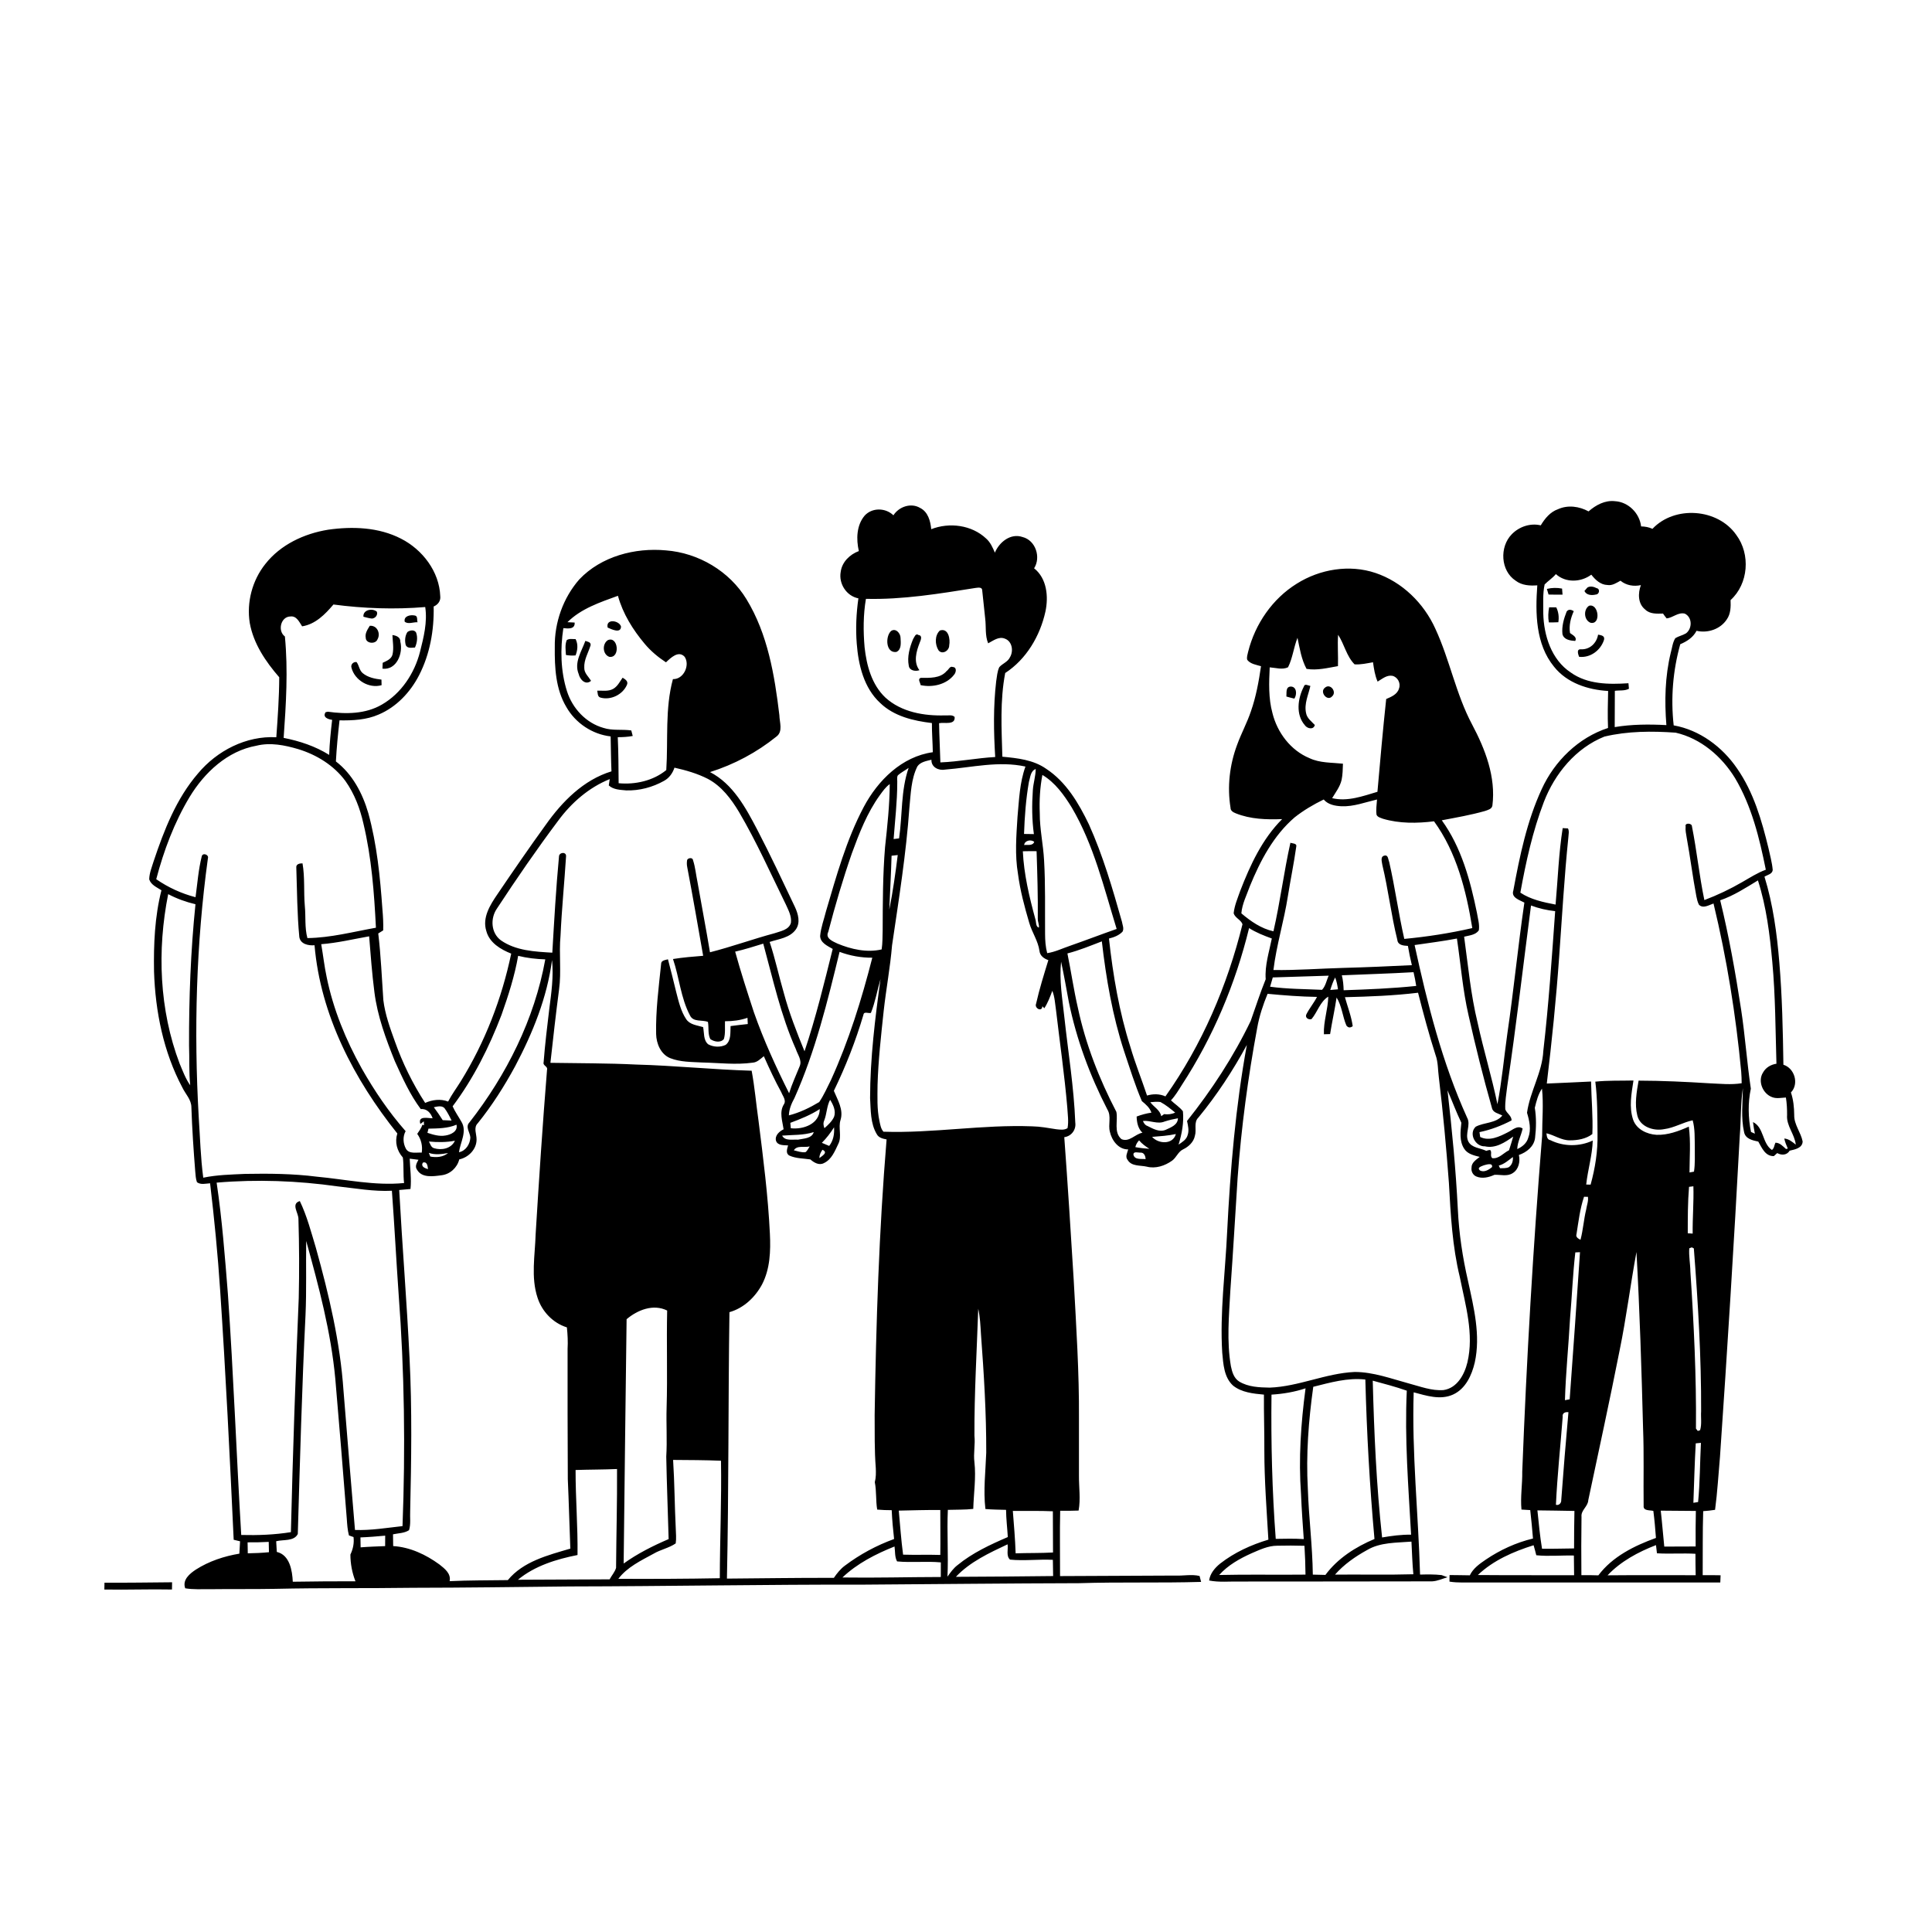 <svg xmlns="http://www.w3.org/2000/svg" viewBox="0 0 1024 1024" version="1.1">
<g id="Parent-Group"><g id="Group-rgba(0,0,0,0)" fill="rgba(0,0,0,0)">
<path fill="rgba(0,0,0,0)" opacity="1.00" d=" M 0.00 0.00 L 1024.00 0.00 L 1024.00 1024.00 L 0.00 1024.00 L 0.00 0.00 M 841.97 271.05 C 837.06 268.36 831.03 267.52 825.82 269.87 C 821.66 271.31 818.82 274.81 816.63 278.45 C 811.09 277.11 805.13 279.16 801.23 283.21 C 794.70 289.90 795.30 302.52 803.33 307.78 C 806.60 310.29 810.84 310.54 814.80 310.24 C 813.73 324.91 813.86 341.41 823.67 353.37 C 830.52 362.02 841.67 365.62 852.34 366.23 C 852.20 372.76 852.01 379.31 852.29 385.84 C 836.58 390.96 823.95 403.36 817.14 418.25 C 809.29 435.22 805.49 453.70 802.10 471.98 C 800.81 475.79 805.43 477.02 807.95 478.40 C 804.55 501.56 802.31 524.87 798.90 548.03 C 797.15 560.44 796.04 572.95 793.67 585.25 C 790.69 570.75 786.32 556.59 783.18 542.12 C 779.51 527.13 778.12 511.72 776.02 496.47 C 778.70 495.78 782.09 495.60 783.81 493.10 C 784.30 490.00 783.30 486.92 782.82 483.88 C 779.30 466.70 774.61 449.17 764.18 434.77 C 771.84 433.31 779.55 431.98 787.06 429.85 C 788.55 429.31 790.71 428.85 791.00 426.98 C 792.91 411.82 787.22 397.12 780.23 383.97 C 771.67 367.90 768.41 349.74 760.79 333.29 C 754.70 319.74 743.18 308.42 729.00 303.67 C 715.19 299.04 699.58 301.65 687.36 309.33 C 674.42 317.33 665.25 330.72 661.55 345.40 C 661.29 346.82 660.62 348.31 661.08 349.76 C 662.83 351.98 665.82 352.33 668.36 353.10 C 667.19 361.19 665.72 369.29 663.01 377.02 C 660.97 383.10 657.87 388.76 655.69 394.79 C 651.73 405.37 650.38 416.98 652.21 428.15 C 652.18 429.76 653.67 430.55 654.97 431.07 C 662.75 434.21 671.30 434.47 679.57 434.14 C 669.01 444.67 662.63 458.50 657.32 472.23 C 655.97 476.10 654.29 479.95 653.86 484.07 C 654.64 486.56 657.70 487.48 658.55 489.86 C 650.53 522.37 637.12 553.73 617.70 581.11 C 614.63 579.70 611.15 579.72 607.95 580.66 C 605.10 572.07 601.69 563.66 599.15 554.96 C 593.19 536.28 589.91 516.89 587.77 497.44 C 590.38 496.81 593.03 495.81 594.94 493.83 C 595.90 492.18 594.91 490.20 594.64 488.49 C 589.70 471.04 584.62 453.53 577.15 436.96 C 571.76 425.75 565.10 414.41 554.44 407.44 C 547.70 402.71 539.23 401.81 531.27 401.07 C 530.86 386.29 529.97 371.32 532.78 356.71 C 543.98 349.42 551.27 337.03 554.10 324.14 C 555.80 316.22 554.88 306.56 548.10 301.21 C 551.83 295.35 548.91 286.37 541.96 284.63 C 535.65 282.47 529.63 287.31 527.31 292.92 C 526.13 290.20 524.91 287.37 522.62 285.39 C 514.97 278.22 503.18 276.73 493.57 280.48 C 493.16 276.18 491.88 271.29 487.67 269.21 C 482.83 266.34 476.45 268.54 473.53 273.12 C 469.36 269.08 462.27 268.93 458.29 273.28 C 453.94 278.42 453.76 285.80 455.20 292.08 C 450.41 293.87 446.27 297.86 445.59 303.10 C 444.45 309.38 448.65 315.91 454.97 317.14 C 453.84 325.06 453.47 333.09 454.09 341.06 C 454.95 352.41 457.84 364.59 466.52 372.59 C 473.83 379.66 484.14 382.07 493.93 383.23 C 493.89 388.38 494.33 393.53 494.41 398.69 C 478.01 400.96 465.27 413.63 457.80 427.72 C 448.59 445.10 443.34 464.21 437.80 482.98 C 436.73 487.33 435.09 491.58 434.69 496.07 C 434.74 499.70 438.64 501.37 441.35 502.95 C 436.82 521.15 432.40 539.42 426.41 557.21 C 422.30 547.13 418.30 536.97 415.48 526.44 C 412.84 517.41 410.89 508.19 407.93 499.25 C 412.72 497.67 418.57 497.11 421.75 492.71 C 424.38 489.09 423.04 484.39 421.32 480.69 C 414.80 466.97 408.35 453.20 401.34 439.72 C 395.23 428.07 388.50 415.52 376.33 409.22 C 389.10 405.20 401.11 398.80 411.53 390.39 C 415.14 387.70 413.14 382.78 413.08 379.05 C 410.56 357.90 406.92 336.04 395.64 317.59 C 386.63 302.73 370.19 293.02 352.92 291.71 C 336.50 290.19 318.66 294.87 307.05 307.08 C 298.47 316.87 293.83 330.00 294.05 342.99 C 293.94 353.79 294.49 365.29 300.21 374.79 C 305.03 383.25 313.96 389.22 323.65 390.31 C 323.79 396.48 323.82 402.66 324.09 408.83 C 309.26 413.35 297.95 424.86 289.23 437.20 C 280.47 449.30 272.01 461.61 263.63 473.98 C 259.79 479.60 255.51 486.36 257.76 493.46 C 259.41 499.70 265.35 503.20 270.95 505.44 C 265.96 529.31 257.04 552.40 244.19 573.15 C 241.97 576.72 239.45 580.10 237.51 583.85 C 233.54 582.30 229.16 582.87 225.34 584.56 C 218.72 574.39 213.35 563.39 209.29 551.95 C 206.72 544.83 204.09 537.63 203.18 530.08 C 202.35 518.30 201.90 506.48 200.48 494.75 C 201.35 494.20 202.22 493.65 203.10 493.12 C 203.23 489.38 203.02 485.66 202.69 481.95 C 201.47 464.82 199.80 447.59 195.21 430.98 C 192.18 420.51 186.82 410.31 178.03 403.57 C 178.42 396.30 179.13 389.05 179.95 381.81 C 186.95 381.91 194.19 381.58 200.70 378.72 C 210.09 374.76 217.45 366.93 222.08 357.97 C 227.87 346.77 230.12 334.00 229.85 321.46 C 232.08 320.53 233.66 318.50 233.34 315.99 C 232.87 302.96 223.94 291.29 212.54 285.50 C 200.71 279.41 186.85 278.92 173.91 280.76 C 161.21 282.82 148.68 288.66 140.62 298.94 C 133.71 307.60 130.64 319.21 132.37 330.14 C 134.33 341.16 140.81 350.68 148.00 358.97 C 147.97 369.58 147.21 380.18 146.45 390.76 C 130.52 389.89 115.02 397.87 104.93 409.96 C 93.46 423.26 86.97 439.94 81.46 456.40 C 80.50 459.57 79.14 462.73 79.09 466.09 C 80.08 469.07 83.15 470.29 85.57 471.86 C 82.00 485.90 81.39 500.52 81.64 514.95 C 82.33 536.14 86.64 557.59 96.66 576.42 C 98.30 579.88 101.47 582.86 101.44 586.93 C 101.82 598.30 102.59 609.66 103.49 621.00 C 103.66 622.88 103.74 624.81 104.40 626.60 C 106.45 628.10 109.04 627.30 111.35 627.17 C 113.59 646.05 115.45 664.98 116.69 683.95 C 119.65 727.97 121.80 772.05 123.86 816.11 C 124.99 816.38 126.11 816.64 127.24 816.92 C 127.13 819.09 127.02 821.28 126.87 823.47 C 118.79 824.81 110.80 827.46 103.86 831.88 C 100.55 834.06 96.53 837.35 98.17 841.83 C 102.42 842.54 106.75 842.26 111.04 842.31 C 122.66 842.16 134.29 842.33 145.91 842.12 C 170.27 841.56 194.64 841.91 219.00 841.56 C 246.68 841.53 274.35 841.13 302.03 840.85 C 354.03 840.76 406.02 839.79 458.02 839.89 C 496.02 839.63 534.01 839.22 572.01 839.12 C 593.53 838.44 615.09 839.08 636.61 838.44 C 636.41 837.66 636.00 836.09 635.80 835.30 C 631.58 834.28 627.19 835.29 622.90 835.08 C 602.55 835.17 582.20 835.24 561.85 835.36 C 561.89 823.82 561.64 812.28 561.92 800.75 C 565.17 800.77 568.42 800.76 571.68 800.63 C 572.81 794.48 571.81 788.24 571.87 782.04 C 571.84 772.01 571.90 761.98 571.87 751.95 C 572.03 727.31 570.40 702.70 569.07 678.11 C 567.53 652.98 565.94 627.84 564.09 602.73 C 567.89 602.22 570.46 598.77 569.92 594.97 C 569.20 576.20 566.13 557.63 564.11 538.98 C 563.06 529.28 561.37 519.48 562.40 509.73 C 563.94 516.77 565.16 523.87 566.48 530.96 C 570.53 550.83 577.65 570.03 586.92 588.04 C 589.18 591.63 587.23 595.96 588.26 599.86 C 589.27 604.44 592.82 609.30 597.97 609.21 C 597.49 611.02 596.25 613.07 597.68 614.81 C 599.76 618.30 604.39 617.56 607.81 618.35 C 612.45 619.56 617.39 617.91 621.20 615.20 C 623.52 613.56 624.38 610.45 627.03 609.21 C 630.02 607.77 632.67 605.32 633.33 601.95 C 634.34 598.77 632.52 594.82 635.22 592.27 C 645.02 580.35 653.52 567.38 660.86 553.82 C 654.87 586.55 652.09 619.76 650.41 652.96 C 649.44 674.28 646.49 695.59 647.81 716.96 C 648.38 723.01 648.73 730.01 653.55 734.40 C 658.14 738.06 664.26 738.65 669.91 739.18 C 669.82 749.13 670.19 759.09 670.13 769.05 C 670.14 784.74 671.36 800.39 672.27 816.05 C 663.12 818.79 654.28 822.83 646.72 828.72 C 643.91 831.00 641.35 833.98 640.86 837.70 C 646.16 838.76 651.59 838.14 656.96 838.25 C 690.99 838.26 725.01 838.18 759.04 838.15 C 761.89 838.02 764.50 836.74 767.21 835.97 C 766.43 835.68 764.87 835.12 764.09 834.83 C 760.30 834.40 756.47 834.46 752.66 834.56 C 751.76 802.35 748.25 770.21 749.28 737.96 C 756.01 739.74 763.45 742.22 770.19 739.12 C 776.82 736.08 780.08 728.87 781.66 722.14 C 784.83 707.73 781.15 693.08 778.09 678.99 C 775.21 666.49 773.29 653.76 772.68 640.94 C 771.62 619.85 769.61 598.82 767.20 577.86 C 769.67 583.59 771.85 589.45 774.55 595.08 C 774.08 599.68 773.38 604.77 776.07 608.89 C 777.85 611.67 781.28 612.43 784.28 613.18 C 782.42 614.68 779.86 616.21 779.94 618.94 C 779.67 620.79 780.66 622.76 782.40 623.53 C 785.57 624.90 789.10 624.03 792.11 622.67 C 795.30 622.53 798.84 623.69 801.73 621.81 C 804.97 619.83 805.82 615.66 805.04 612.17 C 809.14 610.75 813.09 607.68 813.62 603.08 C 814.24 597.80 814.33 592.41 813.48 587.15 C 814.34 583.65 815.23 580.01 817.28 576.99 C 818.17 585.28 817.35 593.65 817.37 601.97 C 812.55 661.23 809.12 720.60 806.82 780.01 C 806.93 786.71 805.78 793.40 806.41 800.10 C 807.95 800.21 809.49 800.30 811.05 800.38 C 811.61 805.39 812.12 810.41 812.51 815.45 C 803.61 817.58 795.16 821.46 787.58 826.57 C 784.28 828.83 780.81 831.22 779.04 834.95 C 775.46 834.92 771.87 834.81 768.29 834.81 C 768.28 835.68 768.26 837.42 768.25 838.29 C 772.79 839.02 777.41 838.68 782.00 838.74 C 825.27 838.73 868.53 838.80 911.79 838.74 C 911.83 837.46 911.89 836.19 911.95 834.93 C 908.78 834.87 905.62 834.83 902.46 834.87 C 902.56 823.56 902.36 812.24 902.73 800.94 C 904.82 800.78 906.94 800.60 909.02 800.24 C 910.27 790.90 910.79 781.47 911.63 772.09 C 915.53 715.40 919.07 658.67 922.12 601.92 C 922.81 593.53 922.51 584.99 923.76 576.70 C 923.68 584.48 922.66 592.40 924.41 600.08 C 925.12 603.64 928.93 604.43 931.93 605.07 C 933.85 608.39 935.58 612.85 940.17 612.77 C 940.62 612.36 941.52 611.55 941.97 611.15 C 944.24 612.44 947.10 612.32 948.56 609.88 C 951.31 609.24 955.32 608.55 955.44 604.99 C 954.49 600.14 950.84 596.05 950.97 590.96 C 950.93 586.91 950.53 582.87 949.23 579.03 C 953.63 574.50 951.21 566.17 945.24 564.33 C 944.97 546.24 944.59 528.13 943.08 510.10 C 941.80 494.77 939.76 479.41 935.21 464.66 C 936.75 463.68 939.50 463.29 939.57 460.99 C 939.22 457.08 938.13 453.29 937.31 449.47 C 933.74 434.78 929.44 419.86 920.70 407.32 C 912.91 395.89 900.87 386.90 887.09 384.46 C 885.47 370.06 886.67 355.42 890.57 341.46 C 894.09 339.95 897.39 337.88 899.20 334.34 C 905.13 335.72 911.86 333.48 915.24 328.29 C 917.35 325.32 917.38 321.54 917.24 318.06 C 926.76 309.42 927.87 293.75 920.28 283.54 C 910.50 269.44 887.59 267.81 875.84 280.29 C 873.94 279.41 871.89 279.05 869.82 279.01 C 869.01 272.01 863.07 266.04 855.97 265.64 C 850.69 265.03 845.81 267.68 841.97 271.05 M 55.38 838.86 C 55.36 839.77 55.33 841.58 55.31 842.48 C 67.26 842.70 79.20 842.22 91.15 842.47 C 91.16 841.51 91.20 839.60 91.21 838.64 C 79.27 838.75 67.33 838.92 55.38 838.86 Z" />
<path fill="rgba(0,0,0,0)" opacity="1.00" d=" M 818.69 309.76 C 820.58 307.84 822.91 306.38 824.65 304.28 C 829.85 309.02 837.94 308.66 843.42 304.59 C 845.55 307.29 848.29 309.96 851.97 310.06 C 854.54 310.50 856.74 308.94 858.88 307.79 C 861.93 310.28 865.91 310.96 869.71 310.12 C 868.10 314.41 868.07 319.98 871.98 323.06 C 874.49 325.55 878.19 325.27 881.44 325.20 C 882.02 326.09 882.67 326.95 883.37 327.77 C 886.68 327.42 889.44 324.37 892.97 325.23 C 896.99 327.17 897.00 333.07 893.65 335.67 C 891.84 336.75 889.73 337.15 887.95 338.24 C 886.50 340.54 886.28 343.38 885.54 345.96 C 882.49 358.50 882.19 371.51 883.22 384.32 C 874.08 383.84 864.88 383.86 855.83 385.38 C 855.84 378.97 855.84 372.56 855.90 366.15 C 858.36 365.79 861.12 366.28 863.37 365.05 C 863.31 364.32 863.17 362.86 863.11 362.13 C 852.71 362.82 841.37 362.76 832.53 356.44 C 822.25 349.63 818.21 336.79 817.96 324.99 C 818.01 319.92 817.61 314.75 818.69 309.76 M 819.88 312.14 C 820.16 313.13 820.45 314.12 820.77 315.12 C 823.23 315.17 825.70 315.21 828.18 315.18 C 828.12 314.38 827.99 312.76 827.93 311.96 C 825.25 311.45 822.52 311.48 819.88 312.14 M 841.34 311.42 C 840.95 311.87 840.18 312.76 839.80 313.20 C 840.77 315.54 843.78 315.65 845.91 315.10 C 847.66 315.03 848.26 312.09 846.24 311.73 C 844.79 310.96 842.79 310.48 841.34 311.42 M 842.22 321.07 C 839.13 323.11 839.50 328.74 843.05 330.09 C 848.72 331.24 847.29 319.63 842.22 321.07 M 821.07 321.88 C 820.59 324.53 820.42 327.23 820.93 329.89 C 822.59 329.91 824.27 329.88 825.95 329.80 C 826.37 327.10 826.08 324.36 824.85 321.91 C 823.58 321.88 822.32 321.87 821.07 321.88 M 830.34 324.18 C 828.86 327.90 827.70 331.99 828.12 336.01 C 828.78 339.09 832.27 339.54 834.89 339.72 C 836.04 337.61 833.43 336.56 832.14 335.52 C 831.50 331.49 832.49 327.60 834.12 323.95 C 832.93 323.09 831.25 322.74 830.34 324.18 M 837.93 344.15 C 835.40 343.96 836.48 346.82 836.94 348.11 C 842.88 348.83 848.43 344.66 850.17 339.10 C 850.71 336.88 848.57 336.69 847.02 336.37 C 846.27 340.87 842.63 344.37 837.93 344.15 Z" />
<path fill="rgba(0,0,0,0)" opacity="1.00" d=" M 458.96 317.40 C 478.48 317.88 497.85 314.67 517.06 311.62 C 518.35 311.48 520.62 310.98 520.60 313.00 C 521.21 317.95 521.58 322.94 522.18 327.90 C 522.72 332.25 522.02 336.82 523.74 340.97 C 526.44 339.59 529.39 337.16 532.61 338.50 C 536.53 339.91 537.28 345.12 535.28 348.39 C 534.14 350.84 531.34 351.68 529.64 353.61 C 528.55 355.93 528.41 358.57 528.00 361.07 C 526.44 374.39 526.66 387.86 527.48 401.23 C 517.75 401.78 508.15 403.71 498.42 404.09 C 498.23 397.16 497.84 390.24 497.73 383.31 C 500.51 382.72 506.43 384.49 505.97 379.99 C 504.64 378.66 502.59 379.33 500.94 379.17 C 489.81 379.52 477.76 377.47 469.27 369.72 C 462.00 362.85 459.30 352.68 458.25 343.05 C 457.51 334.51 457.52 325.86 458.96 317.40 M 472.26 334.46 C 469.18 337.32 469.41 346.28 475.07 345.55 C 477.92 344.34 477.43 340.61 477.31 338.10 C 477.32 335.67 474.72 332.69 472.26 334.46 M 498.16 334.18 C 495.36 336.74 495.49 341.62 497.44 344.69 C 499.43 347.19 503.17 344.87 503.10 342.06 C 503.74 338.86 502.76 332.69 498.16 334.18 M 483.93 338.80 C 482.14 343.17 480.73 348.11 481.67 352.84 C 481.99 355.46 485.24 355.97 487.31 355.22 C 484.02 350.86 485.68 345.21 487.48 340.59 C 488.02 339.28 489.11 336.81 486.77 336.57 C 485.29 335.37 484.55 337.90 483.93 338.80 M 501.72 355.67 C 498.39 359.63 492.74 359.28 488.06 359.28 C 486.14 359.86 487.86 361.86 487.94 363.13 C 494.22 364.50 501.65 362.86 505.71 357.59 C 506.74 356.42 507.29 353.64 504.99 353.53 C 503.45 352.85 502.80 355.00 501.72 355.67 Z" />
<path fill="rgba(0,0,0,0)" opacity="1.00" d=" M 300.77 329.77 C 308.02 322.53 318.10 319.22 327.52 315.78 C 330.13 325.29 335.45 333.79 341.74 341.28 C 344.95 345.10 348.81 348.32 352.98 351.05 C 355.48 348.69 359.64 344.55 362.89 348.13 C 365.83 352.54 362.35 360.14 356.66 359.95 C 352.39 375.68 354.18 392.08 353.14 408.15 C 346.19 413.84 336.72 415.95 327.89 415.12 C 327.81 406.99 327.81 398.85 327.43 390.73 C 330.08 390.71 332.75 390.59 335.36 390.08 C 335.17 389.35 334.78 387.88 334.59 387.15 C 329.72 386.44 324.65 387.36 319.89 385.82 C 310.60 383.21 303.44 375.49 300.53 366.42 C 297.10 355.66 296.91 344.00 298.59 332.92 C 301.09 333.19 304.84 333.62 304.58 329.97 C 303.62 329.92 301.72 329.82 300.77 329.77 M 322.07 332.63 C 324.15 333.55 329.06 335.96 329.15 332.08 C 328.19 328.77 320.94 327.74 322.07 332.63 M 300.39 339.26 C 299.36 341.77 299.80 344.53 299.96 347.16 C 301.64 347.45 303.35 347.54 305.06 347.38 C 306.16 344.61 306.49 341.49 305.08 338.75 C 303.52 338.80 301.79 338.32 300.39 339.26 M 322.19 339.28 C 319.08 341.26 319.35 346.84 322.92 348.13 C 328.88 349.02 327.69 336.95 322.19 339.28 M 310.25 339.69 C 308.24 345.28 304.17 351.13 306.72 357.26 C 307.36 360.14 310.35 363.39 313.26 360.86 C 311.95 358.65 309.63 356.78 309.68 354.01 C 309.43 349.70 311.82 345.98 313.03 342.01 C 313.28 340.26 311.40 340.12 310.25 339.69 M 325.10 365.06 C 322.52 366.60 319.40 365.97 316.56 366.07 C 316.86 367.38 316.60 369.21 318.22 369.73 C 323.72 371.28 330.04 368.19 332.30 362.97 C 333.11 361.05 331.38 360.04 329.99 359.20 C 328.53 361.26 327.36 363.73 325.10 365.06 Z" />
<path fill="rgba(0,0,0,0)" opacity="1.00" d=" M 160.13 331.97 C 167.16 330.88 172.35 325.58 176.73 320.40 C 192.82 322.53 209.19 323.10 225.38 321.74 C 226.59 329.75 224.56 337.77 222.61 345.49 C 219.70 356.87 212.69 367.53 202.39 373.45 C 193.81 378.47 183.34 378.57 173.77 377.22 L 172.58 377.48 C 170.76 380.17 173.98 381.28 176.04 381.53 C 175.32 387.70 174.68 393.89 174.47 400.11 C 167.13 395.51 158.79 392.76 150.34 391.09 C 151.61 373.22 152.73 355.21 151.00 337.34 C 147.01 334.44 148.76 326.81 153.94 326.74 C 157.24 326.34 158.64 329.74 160.13 331.97 M 192.63 326.88 C 194.11 327.25 195.58 327.70 197.11 327.85 C 198.87 327.76 200.38 325.99 199.75 324.22 C 197.43 322.16 192.25 323.18 192.63 326.88 M 214.49 329.48 C 216.17 331.04 219.15 329.66 221.31 329.80 C 220.91 328.69 221.51 326.56 219.97 326.26 C 217.69 325.73 213.90 326.37 214.49 329.48 M 195.98 331.69 C 194.83 333.62 193.36 335.66 193.85 338.06 C 193.91 341.11 198.99 341.60 200.05 338.92 C 201.90 335.81 199.89 331.32 195.98 331.69 M 215.93 335.00 C 214.63 337.05 214.45 339.66 215.07 341.97 C 216.02 343.84 218.26 343.25 219.94 343.20 C 221.06 340.73 221.50 337.84 220.53 335.24 C 219.58 333.61 217.22 334.01 215.93 335.00 M 207.99 336.59 C 208.12 340.03 208.82 343.54 208.03 346.95 C 207.39 349.39 204.87 350.32 202.84 351.29 C 202.81 352.07 202.73 353.63 202.70 354.41 C 210.24 355.31 213.77 346.21 212.17 340.06 C 212.28 337.67 209.93 336.83 207.99 336.59 M 186.30 353.94 C 188.01 360.57 195.62 365.08 202.25 363.16 C 202.23 362.42 202.20 360.95 202.18 360.21 C 198.70 359.80 195.03 359.09 192.26 356.79 C 190.40 355.29 190.37 352.66 188.96 350.88 C 187.25 350.71 185.74 352.21 186.30 353.94 Z" />
<path fill="rgba(0,0,0,0)" opacity="1.00" d=" M 709.22 336.44 C 712.52 341.42 713.63 347.78 717.95 352.12 C 721.24 352.34 724.49 351.57 727.72 351.01 C 728.23 354.49 728.72 358.02 730.16 361.27 C 732.55 359.86 734.97 357.68 737.96 358.19 C 740.84 358.84 742.54 362.15 741.50 364.91 C 740.63 368.04 737.41 369.33 734.71 370.50 C 732.95 386.87 731.51 403.27 730.07 419.67 C 722.34 421.97 714.20 424.99 706.06 423.04 C 707.93 419.94 710.24 416.98 711.07 413.39 C 711.68 410.56 711.67 407.64 711.79 404.77 C 705.85 404.13 699.62 404.46 694.09 401.86 C 684.09 397.74 676.97 388.28 674.42 377.93 C 672.26 370.05 672.59 361.79 672.97 353.71 C 676.15 353.93 679.67 355.12 682.69 353.67 C 685.14 348.78 685.67 343.14 687.70 338.05 C 688.86 343.63 689.75 349.45 692.49 354.52 C 698.01 355.46 703.69 354.00 709.15 353.06 C 709.33 347.52 708.84 341.97 709.22 336.44 M 691.05 363.95 C 687.82 370.17 686.67 378.72 691.60 384.39 C 692.82 386.18 696.21 386.99 696.88 384.26 C 695.12 382.35 692.73 380.71 692.25 377.97 C 691.13 373.00 693.49 368.30 694.52 363.56 C 693.38 363.41 691.48 362.08 691.05 363.95 M 681.81 369.17 C 683.20 369.59 684.61 369.95 686.04 370.28 C 687.52 368.13 687.35 363.78 683.99 363.89 C 681.30 364.14 682.01 367.30 681.81 369.17 M 702.29 364.46 C 699.18 366.70 703.50 372.04 706.09 369.04 C 708.66 366.71 705.10 362.02 702.29 364.46 Z" />
<path fill="rgba(0,0,0,0)" opacity="1.00" d=" M 850.36 390.41 C 862.71 387.47 875.54 387.44 888.14 388.33 C 901.47 391.38 912.60 400.94 919.62 412.43 C 928.42 427.24 932.55 444.24 935.92 460.97 C 931.47 462.60 927.49 465.20 923.40 467.53 C 917.00 471.25 910.28 474.44 903.35 477.06 C 900.64 464.13 899.36 450.94 896.77 438.00 C 896.81 436.22 892.84 435.92 893.42 438.07 C 893.20 440.05 893.68 442.03 893.98 443.99 C 895.88 454.32 897.15 464.77 899.11 475.10 C 899.42 476.61 899.75 478.15 900.49 479.54 C 902.70 481.74 905.82 479.68 908.20 478.87 C 915.26 508.15 920.05 537.98 922.87 567.97 C 923.05 570.02 923.10 572.08 923.12 574.14 C 917.46 575.05 911.72 574.40 906.04 574.17 C 893.54 573.38 881.02 572.79 868.49 572.76 C 867.43 578.81 866.30 585.16 867.81 591.23 C 869.24 597.27 876.49 599.61 882.01 598.47 C 887.32 597.80 891.96 594.89 897.15 593.78 C 898.44 598.41 898.17 603.26 898.28 608.03 C 898.24 612.35 898.51 616.71 897.84 621.00 C 897.25 621.11 896.06 621.33 895.47 621.44 C 895.50 613.34 896.18 605.20 895.11 597.14 C 889.72 599.53 883.99 601.70 878.00 601.48 C 872.92 601.18 867.41 598.60 865.61 593.53 C 863.30 586.76 864.73 579.55 865.77 572.69 C 859.03 572.86 852.27 572.59 845.55 573.30 C 846.72 582.49 846.62 591.78 846.72 601.03 C 846.91 610.09 845.47 619.16 843.06 627.88 C 842.48 627.87 841.30 627.85 840.72 627.83 C 841.55 620.02 843.95 612.41 844.19 604.51 C 837.16 607.82 828.69 607.77 821.74 604.31 C 819.89 604.00 819.85 602.12 819.64 600.66 C 823.85 601.63 827.55 604.43 832.01 604.40 C 836.15 604.42 840.62 603.66 843.98 601.07 C 844.38 591.79 843.45 582.50 843.30 573.23 C 835.47 573.58 827.65 574.01 819.83 574.30 C 822.50 551.94 824.81 529.54 826.39 507.08 C 827.93 486.00 829.09 464.89 831.26 443.86 C 831.33 442.28 831.83 440.57 831.06 439.08 C 830.36 439.04 828.96 438.96 828.26 438.92 C 826.14 452.33 825.69 465.94 824.49 479.44 C 818.09 478.24 811.25 476.76 805.82 473.12 C 808.76 456.83 812.35 440.55 818.28 425.05 C 824.07 410.04 835.17 396.51 850.36 390.41 Z" />
<path fill="rgba(0,0,0,0)" opacity="1.00" d=" M 100.47 422.46 C 108.33 409.47 120.53 398.01 135.92 395.24 C 143.30 393.41 150.91 394.94 158.05 397.05 C 167.82 400.03 176.97 405.66 183.09 413.96 C 187.85 420.69 190.84 428.53 192.63 436.54 C 196.94 454.61 198.33 473.21 199.25 491.71 C 187.21 493.85 175.23 497.06 162.93 497.20 C 161.41 491.61 162.13 485.75 161.55 480.04 C 160.91 472.57 161.64 465.00 160.34 457.60 C 158.86 457.56 156.78 457.96 157.05 459.93 C 157.46 472.14 157.48 484.39 158.64 496.56 C 159.15 500.40 163.50 501.29 166.71 501.00 C 169.86 538.01 187.68 572.15 210.59 600.77 C 209.15 605.32 210.39 610.00 213.52 613.50 C 214.11 617.96 213.62 622.53 214.17 627.03 C 198.63 628.57 183.28 625.08 167.87 623.66 C 155.28 622.06 142.56 621.96 129.89 622.19 C 122.48 622.54 115.02 622.68 107.73 624.20 C 106.30 613.51 106.05 602.71 105.32 591.96 C 102.73 546.28 103.95 500.30 110.19 454.96 C 110.88 452.94 107.38 451.77 106.93 453.89 C 105.15 460.96 104.63 468.32 103.64 475.54 C 96.22 473.63 89.11 470.35 82.81 466.00 C 86.79 450.84 92.38 435.93 100.47 422.46 Z" />
<path fill="rgba(0,0,0,0)" opacity="1.00" d=" M 486.24 406.19 C 487.90 403.80 491.06 403.34 493.68 402.68 C 493.51 406.69 497.57 408.59 501.06 407.89 C 515.17 406.75 529.38 403.18 543.51 406.29 C 540.42 414.85 540.13 424.00 539.30 432.96 C 538.66 443.01 537.85 453.18 539.55 463.17 C 540.69 471.97 543.01 480.56 545.50 489.06 C 546.95 494.19 550.21 498.64 550.94 504.00 C 551.19 506.59 553.37 508.11 555.65 508.89 C 553.31 516.53 550.90 524.18 549.15 531.98 C 548.11 534.41 552.34 536.60 552.48 533.33 C 552.73 533.60 553.25 534.12 553.51 534.39 C 555.37 531.53 556.57 528.32 557.75 525.15 C 559.07 528.43 559.19 532.01 559.72 535.48 C 561.72 552.66 564.23 569.79 565.69 587.03 C 565.89 590.65 566.49 594.33 565.82 597.93 C 564.06 599.10 561.82 598.73 559.86 598.52 C 555.61 597.86 551.36 597.06 547.06 596.98 C 520.74 595.97 494.57 600.70 468.26 599.83 C 466.85 598.27 466.55 596.11 466.12 594.15 C 464.76 587.85 465.08 581.38 465.12 574.99 C 465.50 561.92 466.98 548.92 468.36 535.92 C 469.64 524.29 471.83 512.77 472.80 501.10 C 476.37 476.82 480.28 452.55 482.00 428.05 C 482.75 420.69 482.87 412.95 486.24 406.19 Z" />
<path fill="rgba(0,0,0,0)" opacity="1.00" d=" M 357.48 406.88 C 363.54 408.24 369.58 409.97 375.14 412.80 C 382.44 416.65 387.53 423.44 391.69 430.37 C 400.99 446.17 408.45 462.95 416.52 479.40 C 417.88 482.44 419.66 485.62 419.21 489.08 C 418.20 492.88 413.67 493.53 410.51 494.64 C 399.02 497.72 387.82 501.81 376.30 504.73 C 374.25 492.27 371.83 479.87 369.67 467.42 C 368.86 463.57 368.54 459.58 367.29 455.84 C 367.07 454.23 364.28 454.73 364.16 456.05 C 363.98 457.21 364.01 458.38 364.24 459.55 C 367.23 475.20 369.92 490.91 372.69 506.59 C 367.35 507.03 362.00 507.44 356.70 508.30 C 360.06 518.16 360.79 528.93 365.72 538.22 C 367.47 541.92 372.23 540.38 375.23 541.65 C 375.76 544.65 375.07 547.98 376.49 550.74 C 378.46 552.17 381.97 552.86 383.67 550.70 C 384.57 547.66 384.13 544.40 384.26 541.28 C 388.31 541.29 392.35 540.80 396.18 539.46 C 396.22 540.28 396.30 541.94 396.34 542.76 C 393.29 543.08 390.25 543.44 387.22 543.84 C 387.01 547.21 387.64 551.44 384.63 553.80 C 381.76 555.19 378.14 555.01 375.36 553.50 C 372.71 551.31 373.31 547.42 372.66 544.39 C 369.54 543.42 365.67 543.18 363.70 540.19 C 360.86 535.94 359.71 530.85 358.44 525.97 C 357.07 520.11 355.52 514.29 354.03 508.45 C 352.59 508.89 350.34 508.97 350.40 511.01 C 349.12 523.31 347.50 535.64 347.76 548.04 C 347.87 553.13 350.23 558.84 355.25 560.85 C 360.59 562.95 366.45 562.83 372.10 563.14 C 381.04 563.33 390.06 564.48 398.97 563.23 C 401.37 563.06 403.07 561.21 404.85 559.81 C 407.72 566.29 410.70 572.73 414.12 578.95 C 414.88 580.98 416.93 583.23 415.43 585.39 C 412.94 589.48 414.71 594.22 415.33 598.55 C 413.07 599.65 410.60 601.81 411.29 604.61 C 412.19 607.26 415.48 606.93 417.71 607.09 C 417.21 608.94 416.25 611.33 418.41 612.49 C 421.88 614.06 425.80 613.96 429.51 614.52 C 431.41 616.19 434.14 617.84 436.68 616.47 C 440.80 614.56 442.50 610.08 444.33 606.26 C 446.31 602.28 444.18 597.74 445.50 593.61 C 447.19 588.16 443.96 583.01 441.96 578.16 C 448.28 565.18 453.55 551.66 457.65 537.82 C 457.92 535.90 460.30 537.25 461.60 536.86 C 463.92 531.08 464.94 524.90 466.69 518.95 C 463.80 539.83 461.21 560.85 461.16 581.98 C 461.56 588.44 461.27 595.43 464.74 601.18 C 465.77 603.07 467.97 603.55 469.91 603.92 C 465.89 652.48 464.34 701.23 463.58 749.95 C 463.64 759.31 463.44 768.68 464.18 778.02 C 464.29 780.55 464.32 783.11 463.66 785.58 C 464.62 790.36 464.12 795.29 464.93 800.11 C 467.48 800.34 470.05 800.44 472.62 800.43 C 472.85 805.53 473.31 810.63 473.89 815.71 C 464.59 819.09 455.78 823.83 447.88 829.78 C 445.48 831.53 443.63 833.87 441.96 836.30 C 423.07 836.23 404.18 836.56 385.29 836.69 C 386.29 789.62 385.93 742.54 386.62 695.47 C 394.16 693.35 400.24 687.58 403.89 680.79 C 408.18 672.57 408.50 663.02 408.06 653.96 C 407.10 633.88 404.54 613.93 402.03 594.01 C 400.77 585.18 400.02 576.27 398.39 567.50 C 377.92 566.92 357.53 564.77 337.06 564.23 C 321.96 563.48 306.84 563.58 291.73 563.32 C 293.15 550.35 294.62 537.40 296.31 524.47 C 297.61 515.00 296.19 505.45 297.09 495.97 C 297.72 481.93 299.13 467.94 300.02 453.93 C 300.29 451.27 296.24 451.67 296.27 454.04 C 294.68 470.97 293.73 487.96 292.74 504.94 C 283.44 504.39 273.36 503.91 265.47 498.38 C 260.15 494.44 259.80 486.65 263.45 481.46 C 273.82 465.67 284.53 450.07 295.87 434.96 C 302.88 425.44 312.13 417.39 323.17 412.94 C 323.04 413.78 322.79 415.46 322.67 416.30 C 325.17 418.59 328.75 418.62 331.94 418.93 C 338.87 419.13 345.87 417.28 351.91 413.89 C 354.66 412.42 356.52 409.80 357.48 406.88 Z" />
<path fill="rgba(0,0,0,0)" opacity="1.00" d=" M 475.89 410.93 C 477.62 409.41 479.71 408.34 481.59 407.00 C 477.42 419.01 478.35 431.94 476.53 444.36 C 475.81 444.44 474.36 444.62 473.64 444.71 C 474.37 434.83 475.55 424.97 475.56 415.06 C 475.70 413.70 475.17 412.16 475.89 410.93 Z" />
<path fill="rgba(0,0,0,0)" opacity="1.00" d=" M 545.33 414.53 C 546.09 412.08 546.12 408.65 548.95 407.60 C 548.91 411.43 547.65 415.10 547.42 418.92 C 546.89 426.63 546.93 434.42 547.98 442.09 C 546.23 442.04 544.49 442.00 542.76 442.01 C 543.07 432.82 543.75 423.59 545.33 414.53 Z" />
<path fill="rgba(0,0,0,0)" opacity="1.00" d=" M 552.49 410.73 C 559.28 414.79 563.95 421.35 568.03 427.96 C 579.74 447.83 585.11 470.52 591.85 492.36 C 583.62 495.24 575.49 498.37 567.26 501.24 C 563.20 502.60 559.31 504.56 555.03 505.19 C 554.15 501.85 553.92 498.38 553.91 494.94 C 553.81 481.95 554.14 468.94 553.38 455.96 C 552.95 447.62 551.05 439.41 551.10 431.04 C 550.83 424.23 551.20 417.42 552.49 410.73 Z" />
<path fill="rgba(0,0,0,0)" opacity="1.00" d=" M 466.36 421.43 C 467.90 419.32 469.42 417.12 471.58 415.59 C 471.52 426.74 470.31 437.86 469.10 448.94 C 467.89 463.60 467.89 478.33 467.83 493.03 C 467.72 496.42 467.82 499.85 467.29 503.21 C 459.54 505.03 451.18 503.16 443.92 500.14 C 441.48 498.96 437.26 497.39 439.00 493.90 C 442.64 479.91 446.74 466.02 451.48 452.36 C 455.41 441.62 459.60 430.77 466.36 421.43 Z" />
<path fill="rgba(0,0,0,0)" opacity="1.00" d=" M 686.20 433.21 C 690.94 429.47 696.17 426.39 701.59 423.75 C 703.88 426.48 707.58 427.16 710.97 427.33 C 717.46 427.61 723.62 425.19 729.85 423.75 C 729.67 426.43 729.22 429.15 729.60 431.85 C 730.19 433.17 731.77 433.45 732.99 433.96 C 741.75 436.55 751.07 436.42 760.06 435.31 C 772.06 451.81 777.12 472.08 780.35 491.90 C 768.49 494.63 756.42 496.49 744.30 497.64 C 741.21 484.10 739.39 470.30 736.28 456.77 C 735.74 455.62 735.82 453.12 733.97 453.45 C 731.40 453.88 732.44 456.66 732.67 458.43 C 735.83 471.56 737.35 485.03 740.61 498.13 C 740.89 501.05 743.95 501.20 746.22 501.35 C 746.78 504.78 747.52 508.17 748.32 511.56 C 736.18 512.16 724.04 512.69 711.89 513.01 C 699.57 513.35 687.27 514.32 674.94 514.13 C 676.54 500.93 680.55 488.18 682.59 475.06 C 683.98 466.32 685.79 457.64 687.02 448.88 C 687.58 446.87 685.09 447.13 683.94 446.68 C 680.48 462.22 678.51 478.08 674.95 493.61 C 668.48 492.20 662.90 488.30 657.94 484.09 C 658.37 479.01 660.80 474.37 662.49 469.62 C 667.98 456.18 675.02 442.80 686.20 433.21 Z" />
<path fill="rgba(0,0,0,0)" opacity="1.00" d=" M 542.83 447.89 C 543.05 445.44 546.51 444.75 548.16 446.22 C 547.35 448.43 544.61 447.65 542.83 447.89 Z" />
<path fill="rgba(0,0,0,0)" opacity="1.00" d=" M 542.12 451.19 C 544.54 451.13 546.97 451.11 549.41 451.15 C 549.80 463.12 550.18 475.10 550.05 487.08 C 550.03 488.61 550.87 490.08 550.63 491.63 C 548.84 491.25 549.28 488.49 548.75 487.13 C 545.55 475.37 542.70 463.41 542.12 451.19 Z" />
<path fill="rgba(0,0,0,0)" opacity="1.00" d=" M 472.55 453.56 C 473.64 453.43 474.72 453.30 475.82 453.19 C 474.61 462.88 473.25 472.57 471.34 482.15 C 471.76 472.62 472.28 463.09 472.55 453.56 Z" />
<path fill="rgba(0,0,0,0)" opacity="1.00" d=" M 911.74 477.17 C 918.93 474.72 925.30 470.54 931.74 466.63 C 936.24 480.63 938.03 495.32 939.36 509.90 C 941.02 527.82 941.02 545.83 941.55 563.80 C 938.63 564.23 935.92 565.79 934.47 568.41 C 931.47 573.01 934.31 579.76 939.32 581.53 C 941.64 582.43 944.16 581.82 946.57 581.71 C 947.05 584.77 947.22 587.87 947.19 590.98 C 946.73 596.70 951.22 601.13 951.80 606.68 C 949.95 605.23 948.15 603.63 945.70 603.44 C 946.10 605.28 946.81 607.05 947.58 608.77 C 947.34 608.83 946.85 608.94 946.61 608.99 C 944.96 607.54 943.41 605.68 941.03 605.65 C 940.38 606.88 940.41 608.67 939.15 609.51 C 933.93 606.01 934.98 597.47 929.12 594.72 C 929.34 596.78 929.75 598.82 930.11 600.87 C 929.60 600.64 928.58 600.19 928.07 599.96 C 926.54 592.41 926.38 584.56 927.98 577.02 C 925.90 563.05 924.95 548.92 922.81 534.95 C 919.83 515.56 916.40 496.22 911.74 477.17 Z" />
<path fill="rgba(0,0,0,0)" opacity="1.00" d=" M 89.14 473.91 C 93.70 476.32 98.58 478.08 103.60 479.26 C 101.06 504.10 100.12 529.10 100.20 554.06 C 100.46 561.11 100.09 568.18 100.82 575.21 C 98.33 571.73 96.88 567.64 95.21 563.73 C 84.40 535.23 83.22 503.63 89.14 473.91 Z" />
<path fill="rgba(0,0,0,0)" opacity="1.00" d=" M 811.47 479.93 C 815.59 481.49 819.90 482.46 824.27 482.93 C 822.51 507.64 820.84 532.37 817.99 556.99 C 817.43 568.45 810.89 578.54 809.35 589.79 C 810.62 594.03 811.67 598.67 810.02 602.97 C 809.24 605.88 806.83 607.87 804.17 609.03 C 804.30 605.18 806.27 601.81 807.03 598.14 C 804.26 596.22 801.60 598.98 799.17 600.14 C 794.78 602.39 789.39 605.04 784.53 602.62 C 784.43 601.98 784.24 600.70 784.15 600.06 C 790.08 598.82 795.79 596.67 801.15 593.85 C 801.23 591.36 798.58 590.13 797.83 587.96 C 797.62 583.90 798.39 579.86 798.85 575.84 C 803.62 543.94 807.29 511.90 811.47 479.93 Z" />
<path fill="rgba(0,0,0,0)" opacity="1.00" d=" M 662.04 491.91 C 665.78 494.29 669.93 495.91 674.09 497.42 C 672.67 504.54 670.31 511.66 670.85 519.01 C 667.90 526.28 665.50 533.74 662.89 541.13 C 653.79 560.06 642.22 577.73 629.15 594.14 C 629.69 596.59 630.33 599.19 629.46 601.66 C 628.83 604.06 626.54 605.35 624.66 606.67 C 626.42 601.01 627.55 594.92 626.97 589.00 C 625.22 586.71 622.69 585.19 620.63 583.21 C 622.89 580.82 624.56 577.98 626.30 575.22 C 642.91 549.79 654.85 521.39 662.04 491.91 Z" />
<path fill="rgba(0,0,0,0)" opacity="1.00" d=" M 170.25 500.44 C 178.83 499.79 187.20 497.76 195.65 496.27 C 196.46 506.13 197.17 516.00 198.44 525.82 C 200.04 538.55 204.52 550.67 209.30 562.50 C 213.27 571.23 217.25 580.13 223.02 587.85 C 226.22 587.50 228.38 589.92 229.30 592.71 C 226.96 592.75 221.31 591.16 222.81 595.72 C 223.41 595.23 224.02 594.77 224.64 594.33 C 224.66 594.85 224.71 595.88 224.73 596.39 L 223.89 596.14 C 223.32 597.93 222.17 599.43 221.14 600.98 C 223.24 603.83 224.07 607.40 223.53 610.91 C 220.77 610.71 216.82 611.80 215.15 608.86 C 213.61 606.03 213.40 602.38 214.99 599.54 C 206.04 589.38 198.42 578.11 191.74 566.34 C 183.29 551.21 176.63 534.96 173.15 517.94 C 171.90 512.16 171.28 506.27 170.25 500.44 Z" />
<path fill="rgba(0,0,0,0)" opacity="1.00" d=" M 749.77 500.90 C 757.25 499.78 764.77 498.88 772.20 497.44 C 774.22 510.99 775.26 524.71 778.35 538.09 C 782.05 554.57 786.12 570.96 790.75 587.20 C 791.29 589.87 794.29 590.10 796.26 591.27 C 792.90 595.42 786.62 594.81 782.18 597.17 C 778.26 600.76 781.95 607.81 787.00 607.57 C 792.60 608.87 797.69 605.48 802.04 602.41 C 801.34 604.83 800.60 607.25 799.81 609.66 C 796.89 611.05 794.48 614.29 790.98 613.86 C 789.46 612.67 791.09 610.59 789.75 609.50 C 789.06 609.56 788.39 609.72 787.76 609.98 C 784.56 608.41 780.01 608.49 778.20 604.92 C 776.28 600.80 779.78 596.31 777.58 592.33 C 764.37 563.20 756.56 532.04 749.77 500.90 Z" />
<path fill="rgba(0,0,0,0)" opacity="1.00" d=" M 565.75 505.34 C 572.01 503.73 577.98 501.25 584.00 498.94 C 586.27 518.66 589.63 538.32 595.82 557.23 C 598.79 566.07 601.55 575.04 605.22 583.62 C 607.28 585.33 609.39 587.08 610.27 589.73 C 607.58 590.12 604.96 590.83 602.44 591.79 C 602.54 594.93 603.14 598.10 605.51 600.37 C 601.63 601.06 598.53 605.56 594.40 603.77 C 590.11 600.14 592.68 593.92 591.69 589.29 C 582.61 571.86 575.38 553.39 571.29 534.13 C 569.09 524.60 567.71 514.92 565.75 505.34 Z" />
<path fill="rgba(0,0,0,0)" opacity="1.00" d=" M 389.65 504.39 C 394.68 503.25 399.60 501.66 404.54 500.15 C 409.68 518.97 413.84 538.19 421.83 556.08 C 422.75 558.98 425.19 561.92 423.87 565.06 C 421.97 569.84 419.76 574.51 418.24 579.44 C 411.26 565.52 404.78 551.33 399.62 536.63 C 396.12 525.94 392.64 515.24 389.65 504.39 Z" />
<path fill="rgba(0,0,0,0)" opacity="1.00" d=" M 444.99 504.51 C 450.53 506.58 456.42 507.65 462.34 507.60 C 456.69 529.73 449.88 551.64 440.41 572.47 C 438.43 576.38 436.68 580.47 434.20 584.11 C 429.19 587.12 423.80 589.74 418.12 591.17 C 418.22 587.87 419.52 584.82 421.08 581.98 C 432.15 557.22 438.61 530.77 444.99 504.51 Z" />
<path fill="rgba(0,0,0,0)" opacity="1.00" d=" M 274.63 506.61 C 279.33 507.78 284.17 508.33 289.01 508.49 C 283.31 540.13 268.52 569.67 248.82 594.89 C 246.46 597.30 249.15 600.23 249.30 602.92 C 249.13 606.41 246.88 610.01 243.26 610.71 C 243.97 605.40 247.70 599.70 244.56 594.54 C 243.01 591.81 241.18 589.24 239.90 586.37 C 250.95 571.65 259.27 555.00 265.83 537.85 C 269.43 527.65 272.78 517.29 274.63 506.61 Z" />
<path fill="rgba(0,0,0,0)" opacity="1.00" d=" M 292.58 508.84 C 293.49 517.57 292.23 526.29 291.11 534.93 C 290.00 544.29 288.84 553.64 288.13 563.04 C 287.57 564.82 290.51 565.20 289.94 566.99 C 287.58 596.00 285.69 625.05 283.90 654.10 C 283.58 665.34 281.29 676.97 284.94 687.91 C 287.32 695.19 293.09 701.23 300.46 703.54 C 300.86 707.33 301.06 711.15 300.83 714.98 C 300.84 737.98 300.79 761.00 300.95 784.00 C 301.50 796.26 301.80 808.53 302.29 820.80 C 290.48 824.28 277.33 827.55 269.16 837.49 C 258.88 837.64 248.58 837.56 238.31 838.05 C 239.17 834.03 235.64 831.37 232.88 829.18 C 225.72 823.96 217.35 820.01 208.39 819.45 C 208.32 817.36 208.30 815.29 208.30 813.22 C 211.14 812.61 214.30 812.66 216.80 811.03 C 217.81 807.78 217.22 804.31 217.40 800.98 C 218.01 773.96 218.44 746.92 217.07 719.93 C 215.64 690.17 213.21 660.48 211.59 630.73 C 213.58 630.57 215.57 630.40 217.57 630.19 C 218.15 624.85 217.34 619.47 217.16 614.12 C 218.70 614.31 220.24 614.51 221.79 614.70 C 220.92 616.33 219.74 618.22 221.05 620.00 C 223.64 624.47 229.69 623.49 234.01 622.91 C 238.57 622.37 242.30 618.92 243.42 614.50 C 248.33 613.48 252.61 609.13 252.59 603.96 C 252.65 601.08 250.83 597.68 253.24 595.33 C 260.83 585.91 267.33 575.66 273.09 565.04 C 282.37 547.46 290.00 528.67 292.58 508.84 Z" />
<path fill="rgba(0,0,0,0)" opacity="1.00" d=" M 711.20 516.93 C 723.87 516.37 736.55 516.03 749.21 515.28 C 749.80 517.68 750.23 520.12 750.62 522.57 C 737.84 523.90 724.99 524.41 712.16 524.85 C 712.08 522.18 711.86 519.52 711.20 516.93 Z" />
<path fill="rgba(0,0,0,0)" opacity="1.00" d=" M 674.60 518.06 C 684.48 517.74 694.36 517.46 704.24 517.13 C 703.07 519.60 702.62 522.65 700.70 524.63 C 691.52 524.20 682.29 524.23 673.18 522.98 C 673.67 521.35 674.13 519.70 674.60 518.06 Z" />
<path fill="rgba(0,0,0,0)" opacity="1.00" d=" M 707.66 518.07 C 708.46 520.08 708.84 522.21 709.16 524.36 C 707.79 524.48 706.42 524.59 705.07 524.71 C 705.78 522.44 706.55 520.18 707.66 518.07 Z" />
<path fill="rgba(0,0,0,0)" opacity="1.00" d=" M 712.84 528.53 C 725.77 528.21 738.74 527.73 751.60 526.17 C 754.43 537.24 757.37 548.28 760.87 559.16 C 762.28 562.98 762.08 567.10 762.62 571.09 C 764.86 589.66 766.57 608.29 767.95 626.95 C 768.87 643.70 769.75 660.58 773.75 676.94 C 776.71 691.72 781.33 707.01 777.75 722.12 C 776.20 728.56 772.29 735.72 765.08 736.77 C 758.81 737.24 752.76 734.86 746.79 733.28 C 737.33 730.72 727.92 727.17 718.00 727.17 C 702.64 727.86 688.36 734.90 672.99 735.47 C 667.48 735.37 661.61 735.18 656.78 732.23 C 654.01 730.49 653.02 727.16 652.41 724.15 C 650.11 710.88 651.40 697.37 652.11 684.03 C 653.55 664.03 654.70 644.02 655.98 624.02 C 657.92 597.45 661.48 571.01 666.34 544.83 C 667.44 538.60 669.43 532.57 671.85 526.74 C 680.56 527.57 689.28 528.25 698.04 528.38 C 696.42 531.55 694.11 534.30 692.48 537.46 C 691.44 539.26 693.44 540.71 695.16 540.12 C 698.34 536.34 699.65 530.92 704.01 528.24 C 703.87 534.95 701.41 541.43 701.70 548.18 C 702.52 548.16 704.16 548.11 704.98 548.09 C 706.00 541.60 707.45 535.19 708.42 528.70 C 711.24 533.20 711.56 538.71 713.61 543.53 C 714.51 544.76 715.63 544.89 716.97 543.90 C 716.24 538.62 714.26 533.64 712.84 528.53 Z" />
<path fill="rgba(0,0,0,0)" opacity="1.00" d=" M 436.86 593.85 C 438.26 590.30 438.15 586.30 439.98 582.91 C 441.61 585.53 443.17 588.77 442.09 591.90 C 441.00 594.36 438.92 596.19 436.97 597.97 C 436.41 596.62 436.24 595.19 436.86 593.85 Z" />
<path fill="rgba(0,0,0,0)" opacity="1.00" d=" M 609.68 584.19 C 611.46 584.05 613.26 583.81 615.06 584.09 C 617.89 585.59 620.37 587.67 622.87 589.68 C 621.04 590.58 619.01 590.78 617.01 590.51 C 616.50 590.88 615.98 591.24 615.47 591.61 C 614.87 588.33 611.53 586.73 609.68 584.19 Z" />
<path fill="rgba(0,0,0,0)" opacity="1.00" d=" M 229.94 586.86 C 231.77 586.51 233.99 585.81 235.54 587.27 C 237.08 589.32 238.23 591.62 239.35 593.92 C 237.78 593.87 236.22 593.81 234.65 593.71 C 233.18 591.35 231.57 589.09 229.94 586.86 Z" />
<path fill="rgba(0,0,0,0)" opacity="1.00" d=" M 418.89 595.13 C 424.28 593.11 429.64 590.98 434.49 587.83 C 434.45 595.72 425.75 598.78 419.14 597.99 C 419.07 597.28 418.95 595.84 418.89 595.13 Z" />
<path fill="rgba(0,0,0,0)" opacity="1.00" d=" M 617.31 594.41 C 619.61 593.68 621.95 593.12 624.33 592.71 C 624.28 596.24 620.56 597.57 617.87 598.81 C 614.47 600.26 611.14 598.25 608.16 596.78 C 606.91 596.37 606.24 595.27 605.77 594.14 C 609.66 593.71 613.55 596.03 617.31 594.41 Z" />
<path fill="rgba(0,0,0,0)" opacity="1.00" d=" M 227.10 598.21 C 232.11 598.08 237.26 598.13 241.95 596.11 C 242.80 599.65 238.97 601.43 236.07 601.85 C 232.81 602.42 229.61 601.42 226.55 600.42 C 226.73 599.68 226.91 598.94 227.10 598.21 Z" />
<path fill="rgba(0,0,0,0)" opacity="1.00" d=" M 435.60 605.72 C 438.08 603.25 440.19 600.46 442.06 597.50 C 442.31 600.99 441.71 604.56 439.48 607.36 C 438.19 606.80 436.89 606.25 435.60 605.72 Z" />
<path fill="rgba(0,0,0,0)" opacity="1.00" d=" M 414.55 601.90 C 420.14 601.45 425.87 601.80 431.29 600.03 C 430.35 603.48 425.83 603.42 422.95 604.05 C 420.18 603.82 416.10 604.92 414.55 601.90 Z" />
<path fill="rgba(0,0,0,0)" opacity="1.00" d=" M 610.64 602.57 C 614.86 602.23 619.09 601.96 623.24 601.06 C 621.69 606.79 613.97 606.38 610.64 602.57 Z" />
<path fill="rgba(0,0,0,0)" opacity="1.00" d=" M 601.75 608.00 C 602.07 606.62 602.76 605.43 603.74 604.42 C 605.26 606.24 607.20 607.62 609.18 608.90 C 606.68 608.73 604.20 608.46 601.75 608.00 Z" />
<path fill="rgba(0,0,0,0)" opacity="1.00" d=" M 227.35 605.03 C 231.94 605.48 236.57 605.48 241.11 604.61 C 239.22 608.82 234.00 609.82 229.99 608.55 C 228.42 608.04 228.03 606.31 227.35 605.03 Z" />
<path fill="rgba(0,0,0,0)" opacity="1.00" d=" M 420.76 609.69 C 422.37 606.88 426.44 608.36 429.16 607.62 C 428.45 608.65 427.96 609.93 426.91 610.68 C 424.82 610.96 422.77 610.15 420.76 609.69 Z" />
<path fill="rgba(0,0,0,0)" opacity="1.00" d=" M 434.32 613.80 C 434.24 612.15 435.03 610.71 435.92 609.40 C 439.13 610.84 435.71 612.67 434.32 613.80 Z" />
<path fill="rgba(0,0,0,0)" opacity="1.00" d=" M 600.73 611.96 C 600.75 610.05 603.25 611.00 604.46 610.91 C 606.42 610.78 607.12 612.72 607.20 614.36 C 605.01 614.09 601.32 614.90 600.73 611.96 Z" />
<path fill="rgba(0,0,0,0)" opacity="1.00" d=" M 227.29 611.06 C 230.63 612.22 234.11 611.72 237.50 611.13 C 234.83 613.32 231.33 613.61 228.06 612.99 C 227.86 612.50 227.48 611.54 227.29 611.06 Z" />
<path fill="rgba(0,0,0,0)" opacity="1.00" d=" M 794.38 617.78 C 797.29 617.02 799.50 614.99 801.85 613.23 C 802.03 615.27 801.44 617.45 799.66 618.65 C 798.21 619.31 796.57 619.13 795.03 619.19 C 794.87 618.84 794.54 618.13 794.38 617.78 Z" />
<path fill="rgba(0,0,0,0)" opacity="1.00" d=" M 224.15 616.21 C 226.42 615.47 226.66 618.09 226.85 619.67 C 225.25 619.19 222.87 618.32 224.15 616.21 Z" />
<path fill="rgba(0,0,0,0)" opacity="1.00" d=" M 786.46 617.64 C 787.79 617.27 791.25 616.11 790.83 618.56 C 789.13 620.03 786.62 621.55 784.38 620.36 C 782.66 618.76 785.28 618.15 786.46 617.64 Z" />
<path fill="rgba(0,0,0,0)" opacity="1.00" d=" M 114.82 626.82 C 136.17 625.00 157.69 625.80 178.90 628.80 C 188.47 629.83 198.05 631.61 207.71 631.12 C 209.08 649.42 210.00 667.75 211.29 686.06 C 214.37 726.91 214.91 767.94 213.34 808.87 C 204.97 809.78 196.61 811.22 188.15 810.91 C 186.08 786.30 184.05 761.68 182.06 737.06 C 180.30 711.35 174.33 686.15 167.43 661.39 C 164.90 653.03 162.71 644.49 158.91 636.59 C 154.05 638.05 158.26 642.84 158.18 646.11 C 158.59 660.05 158.66 674.02 158.34 687.98 C 156.59 729.33 155.19 770.69 154.18 812.07 C 145.48 813.47 136.66 813.79 127.86 813.57 C 125.31 771.02 123.77 728.37 120.79 685.83 C 119.22 666.12 117.72 646.38 114.82 626.82 Z" />
<path fill="rgba(0,0,0,0)" opacity="1.00" d=" M 895.22 629.05 C 895.80 628.98 896.95 628.83 897.53 628.76 C 897.79 637.11 897.04 645.47 897.15 653.83 C 896.50 653.79 895.20 653.70 894.55 653.66 C 894.55 645.45 894.54 637.22 895.22 629.05 Z" />
<path fill="rgba(0,0,0,0)" opacity="1.00" d=" M 839.57 634.31 C 840.09 634.32 841.12 634.33 841.63 634.34 C 841.98 636.62 841.02 638.86 840.70 641.11 C 839.41 646.39 839.10 651.86 837.69 657.12 C 836.51 656.49 835.03 655.71 835.58 654.08 C 836.65 647.46 837.40 640.67 839.57 634.31 Z" />
<path fill="rgba(0,0,0,0)" opacity="1.00" d=" M 162.29 657.73 C 168.93 681.77 175.44 706.02 177.73 730.93 C 179.85 755.59 181.86 780.26 183.80 804.94 C 184.01 807.91 184.18 810.91 184.95 813.81 C 185.55 814.03 186.77 814.46 187.38 814.67 C 187.77 817.90 187.12 821.02 185.72 823.94 C 185.72 828.76 186.63 833.62 188.40 838.11 C 177.33 838.08 166.25 838.19 155.18 838.35 C 154.91 832.40 153.55 824.14 146.71 822.55 C 146.63 820.65 146.51 818.76 146.38 816.89 C 150.11 815.90 155.85 817.05 157.84 813.04 C 158.98 774.37 160.02 735.66 161.93 697.01 C 162.51 683.92 162.10 670.82 162.29 657.73 Z" />
<path fill="rgba(0,0,0,0)" opacity="1.00" d=" M 895.35 661.62 L 896.70 661.13 L 897.77 661.68 C 899.99 690.38 901.74 719.18 901.63 747.99 C 901.40 751.31 902.07 754.81 901.09 758.03 L 899.87 758.44 C 899.62 758.12 899.13 757.49 898.89 757.17 C 899.15 729.44 897.78 701.70 895.94 674.02 C 895.90 669.88 895.04 665.75 895.35 661.62 Z" />
<path fill="rgba(0,0,0,0)" opacity="1.00" d=" M 832.18 698.47 C 833.19 686.92 833.61 675.31 834.95 663.80 C 835.57 663.77 836.81 663.72 837.43 663.69 C 835.68 689.67 833.88 715.68 831.96 741.66 C 831.33 741.78 830.08 742.01 829.45 742.13 C 829.88 727.55 831.39 713.03 832.18 698.47 Z" />
<path fill="rgba(0,0,0,0)" opacity="1.00" d=" M 867.36 663.59 C 869.08 694.70 870.06 725.89 870.86 757.06 C 871.40 770.73 870.99 784.41 871.16 798.08 C 870.87 800.92 874.46 800.32 876.31 800.81 C 876.92 805.57 877.34 810.35 877.69 815.14 C 866.28 819.26 854.59 825.03 847.17 834.97 C 844.17 834.87 841.16 834.83 838.17 834.86 C 838.07 824.54 838.09 814.23 838.23 803.92 C 837.85 800.43 841.66 798.53 841.82 795.12 C 847.42 768.71 853.18 742.32 858.41 715.83 C 861.98 698.52 864.14 680.96 867.36 663.59 Z" />
<path fill="rgba(0,0,0,0)" opacity="1.00" d=" M 332.11 699.21 C 337.94 694.28 346.26 690.98 353.61 694.61 C 353.22 711.73 353.83 728.88 353.32 746.01 C 353.05 754.70 353.66 763.39 353.13 772.07 C 353.40 786.64 354.00 801.19 354.39 815.75 C 346.06 819.33 337.93 823.40 330.55 828.70 C 331.00 785.54 331.58 742.37 332.11 699.21 Z" />
<path fill="rgba(0,0,0,0)" opacity="1.00" d=" M 518.49 693.67 C 519.45 698.08 519.66 702.59 519.93 707.09 C 521.49 728.00 522.79 748.94 522.73 769.92 C 522.38 779.87 521.11 789.86 522.29 799.81 C 525.92 800.14 529.58 800.15 533.23 800.25 C 533.28 805.07 533.88 809.86 534.16 814.67 C 524.81 818.70 515.43 823.06 507.50 829.55 C 505.32 831.21 503.75 833.46 502.18 835.66 C 502.72 823.87 501.84 812.05 502.38 800.26 C 506.87 800.10 511.38 800.26 515.85 799.75 C 516.07 791.48 517.40 783.21 516.46 774.94 C 515.87 770.28 516.97 765.62 516.47 760.96 C 516.37 738.51 517.73 716.09 518.49 693.67 Z" />
<path fill="rgba(0,0,0,0)" opacity="1.00" d=" M 696.06 735.03 C 705.07 732.78 714.28 730.11 723.66 731.18 C 724.39 759.40 725.96 787.59 728.50 815.70 C 718.56 819.86 708.97 825.97 702.50 834.74 C 700.27 834.68 698.04 834.62 695.82 834.58 C 695.64 819.35 693.67 804.22 693.18 789.00 C 692.17 770.96 693.56 752.89 696.06 735.03 Z" />
<path fill="rgba(0,0,0,0)" opacity="1.00" d=" M 727.58 731.78 C 733.63 733.43 739.71 735.00 745.63 737.09 C 744.42 762.55 746.49 788.01 747.91 813.42 C 742.74 813.32 737.61 814.03 732.54 814.89 C 729.52 787.29 728.30 759.53 727.58 731.78 Z" />
<path fill="rgba(0,0,0,0)" opacity="1.00" d=" M 673.92 739.18 C 680.04 738.81 686.13 737.78 691.97 735.84 C 689.50 754.41 688.20 773.21 689.57 791.94 C 689.89 799.88 690.46 807.82 691.02 815.75 C 686.07 815.43 681.12 815.54 676.17 815.63 C 674.25 790.20 673.62 764.68 673.92 739.18 Z" />
<path fill="rgba(0,0,0,0)" opacity="1.00" d=" M 828.26 750.98 C 827.93 748.94 829.54 748.27 831.31 748.50 C 829.90 764.02 828.65 779.55 827.49 795.09 C 827.60 796.58 826.31 798.08 824.67 797.56 C 825.39 782.00 827.07 766.50 828.26 750.98 Z" />
<path fill="rgba(0,0,0,0)" opacity="1.00" d=" M 897.53 796.52 C 897.92 786.01 898.18 775.47 898.78 765.00 C 899.47 764.93 900.84 764.80 901.53 764.74 C 901.00 775.19 901.04 785.69 900.03 796.11 C 899.40 796.21 898.16 796.41 897.53 796.52 Z" />
<path fill="rgba(0,0,0,0)" opacity="1.00" d=" M 358.16 809.97 C 357.56 797.92 357.53 785.83 356.76 773.79 C 365.22 773.86 373.68 773.86 382.14 774.22 C 382.49 794.98 381.56 815.73 381.51 836.49 C 363.58 836.83 345.65 836.89 327.73 836.81 C 332.40 830.61 339.71 827.16 346.37 823.52 C 350.10 821.30 354.63 820.48 358.14 818.03 C 358.54 815.35 358.23 812.65 358.16 809.97 Z" />
<path fill="rgba(0,0,0,0)" opacity="1.00" d=" M 305.07 779.13 C 312.39 778.88 319.72 778.94 327.04 778.61 C 327.15 796.07 326.65 813.53 326.53 831.00 C 325.89 833.22 324.19 835.04 323.11 837.08 C 306.91 837.14 290.71 837.20 274.52 837.30 C 283.43 829.92 294.93 826.40 306.10 824.19 C 306.30 809.17 305.04 794.15 305.07 779.13 Z" />
<path fill="rgba(0,0,0,0)" opacity="1.00" d=" M 476.37 800.66 C 483.70 800.51 491.04 800.26 498.38 800.34 C 498.34 808.27 498.51 816.21 498.38 824.15 C 491.81 823.94 485.23 824.21 478.66 824.00 C 477.62 816.25 477.09 808.44 476.37 800.66 Z" />
<path fill="rgba(0,0,0,0)" opacity="1.00" d=" M 536.82 800.81 C 543.89 800.90 550.97 800.68 558.04 801.01 C 558.09 808.29 558.12 815.57 558.12 822.85 C 551.52 823.23 544.91 823.06 538.31 823.30 C 538.06 815.79 537.41 808.30 536.82 800.81 Z" />
<path fill="rgba(0,0,0,0)" opacity="1.00" d=" M 814.86 800.53 C 821.40 800.65 827.94 800.66 834.48 800.83 C 834.37 807.45 834.26 814.07 834.29 820.70 C 828.62 820.73 822.96 820.96 817.31 820.86 C 816.18 814.12 815.58 807.32 814.86 800.53 Z" />
<path fill="rgba(0,0,0,0)" opacity="1.00" d=" M 880.23 800.68 C 886.43 800.75 892.63 800.80 898.84 800.83 C 898.73 807.10 898.65 813.38 898.73 819.66 C 893.18 819.73 887.64 819.69 882.10 819.71 C 881.43 813.37 880.97 807.01 880.23 800.68 Z" />
<path fill="rgba(0,0,0,0)" opacity="1.00" d=" M 191.04 814.86 C 195.42 814.70 199.80 814.33 204.16 813.93 C 204.14 815.77 204.13 817.61 204.13 819.47 C 199.80 819.65 195.46 819.78 191.14 820.13 C 191.10 818.36 191.07 816.60 191.04 814.86 Z" />
<path fill="rgba(0,0,0,0)" opacity="1.00" d=" M 131.23 817.47 C 134.97 817.50 138.70 817.45 142.43 817.23 C 142.46 819.04 142.50 820.86 142.55 822.70 C 138.82 823.07 135.07 823.23 131.33 823.29 C 131.30 821.34 131.26 819.40 131.23 817.47 Z" />
<path fill="rgba(0,0,0,0)" opacity="1.00" d=" M 724.54 821.58 C 731.61 817.36 740.18 817.74 748.10 817.09 C 748.40 822.85 748.55 828.63 749.11 834.39 C 735.27 834.79 721.42 834.45 707.58 834.58 C 712.32 829.19 718.29 825.02 724.54 821.58 Z" />
<path fill="rgba(0,0,0,0)" opacity="1.00" d=" M 506.64 835.75 C 514.15 827.78 524.29 823.12 534.03 818.52 C 534.47 821.11 533.13 824.70 535.34 826.63 C 542.87 827.38 550.48 826.36 558.04 826.74 C 558.06 829.60 558.10 832.47 558.18 835.34 C 541.01 835.59 523.82 835.63 506.64 835.75 Z" />
<path fill="rgba(0,0,0,0)" opacity="1.00" d=" M 663.30 823.29 C 667.67 821.42 672.11 819.25 676.98 819.26 C 681.78 819.15 686.59 819.15 691.39 819.30 C 691.71 824.38 691.89 829.48 691.94 834.58 C 676.69 834.77 661.43 834.41 646.18 834.78 C 650.82 829.60 657.02 826.12 663.30 823.29 Z" />
<path fill="rgba(0,0,0,0)" opacity="1.00" d=" M 783.28 834.80 C 791.49 826.99 802.16 822.36 812.84 819.01 C 813.35 820.76 813.83 822.52 814.26 824.31 C 820.87 825.00 827.55 824.30 834.19 824.46 C 834.23 827.93 834.25 831.42 834.31 834.91 C 817.30 834.84 800.29 834.95 783.28 834.80 Z" />
<path fill="rgba(0,0,0,0)" opacity="1.00" d=" M 852.04 834.95 C 859.06 827.53 868.27 822.59 877.71 818.94 C 877.87 820.37 878.04 821.82 878.22 823.28 C 885.01 823.69 891.82 823.14 898.62 823.54 C 898.63 827.32 898.65 831.10 898.75 834.89 C 883.18 834.96 867.61 834.78 852.04 834.95 Z" />
<path fill="rgba(0,0,0,0)" opacity="1.00" d=" M 446.51 836.10 C 454.32 828.66 464.17 823.64 474.11 819.67 C 474.51 822.28 474.15 825.23 475.47 827.58 C 483.16 828.32 490.94 827.38 498.66 828.10 C 498.64 830.67 498.66 833.25 498.64 835.84 C 481.26 835.87 463.88 836.36 446.51 836.10 Z" />
</g>
<g id="Group-000000" fill="#000000">
<path fill="#000000" opacity="1.00" d=" M 841.97 271.05 C 845.81 267.68 850.69 265.03 855.97 265.64 C 863.07 266.04 869.01 272.01 869.82 279.01 C 871.89 279.05 873.94 279.41 875.84 280.29 C 887.59 267.81 910.50 269.44 920.28 283.54 C 927.87 293.75 926.76 309.42 917.24 318.06 C 917.38 321.54 917.35 325.32 915.24 328.29 C 911.86 333.48 905.13 335.72 899.20 334.34 C 897.39 337.88 894.09 339.95 890.57 341.46 C 886.67 355.42 885.47 370.06 887.09 384.46 C 900.87 386.90 912.91 395.89 920.70 407.32 C 929.44 419.86 933.74 434.78 937.31 449.47 C 938.13 453.29 939.22 457.08 939.57 460.99 C 939.50 463.29 936.75 463.68 935.21 464.66 C 939.76 479.41 941.80 494.77 943.08 510.10 C 944.59 528.13 944.97 546.24 945.24 564.33 C 951.21 566.17 953.63 574.50 949.23 579.03 C 950.53 582.87 950.93 586.91 950.97 590.96 C 950.84 596.05 954.49 600.14 955.44 604.99 C 955.32 608.55 951.31 609.24 948.56 609.88 C 947.10 612.32 944.24 612.44 941.97 611.15 C 941.52 611.55 940.62 612.36 940.17 612.77 C 935.58 612.85 933.85 608.39 931.93 605.07 C 928.93 604.43 925.12 603.64 924.41 600.08 C 922.66 592.40 923.68 584.48 923.76 576.70 C 922.51 584.99 922.81 593.53 922.12 601.92 C 919.07 658.67 915.53 715.40 911.63 772.09 C 910.79 781.47 910.27 790.90 909.02 800.24 C 906.94 800.60 904.82 800.78 902.73 800.94 C 902.36 812.24 902.56 823.56 902.46 834.87 C 905.62 834.83 908.78 834.87 911.95 834.93 C 911.89 836.19 911.83 837.46 911.79 838.74 C 868.53 838.80 825.27 838.73 782.00 838.74 C 777.41 838.68 772.79 839.02 768.25 838.29 C 768.26 837.42 768.28 835.68 768.29 834.81 C 771.87 834.81 775.46 834.92 779.04 834.95 C 780.81 831.22 784.28 828.83 787.58 826.57 C 795.16 821.46 803.61 817.58 812.51 815.45 C 812.12 810.41 811.61 805.39 811.05 800.38 C 809.49 800.30 807.95 800.21 806.41 800.10 C 805.78 793.40 806.93 786.71 806.82 780.01 C 809.12 720.60 812.55 661.23 817.37 601.97 C 817.35 593.65 818.17 585.28 817.28 576.99 C 815.23 580.01 814.34 583.65 813.48 587.15 C 814.33 592.41 814.24 597.80 813.62 603.08 C 813.09 607.68 809.14 610.75 805.04 612.17 C 805.82 615.66 804.97 619.83 801.73 621.81 C 798.84 623.69 795.30 622.53 792.11 622.67 C 789.10 624.03 785.57 624.90 782.40 623.53 C 780.66 622.76 779.67 620.79 779.94 618.94 C 779.86 616.21 782.42 614.68 784.28 613.18 C 781.28 612.43 777.85 611.67 776.07 608.89 C 773.38 604.77 774.08 599.68 774.55 595.08 C 771.85 589.45 769.67 583.59 767.20 577.86 C 769.61 598.82 771.62 619.85 772.68 640.94 C 773.29 653.76 775.21 666.49 778.09 678.99 C 781.15 693.08 784.83 707.73 781.66 722.14 C 780.08 728.87 776.82 736.08 770.19 739.12 C 763.45 742.22 756.01 739.74 749.28 737.96 C 748.25 770.21 751.76 802.35 752.66 834.56 C 756.47 834.46 760.30 834.40 764.09 834.83 C 764.87 835.12 766.43 835.68 767.21 835.97 C 764.50 836.74 761.89 838.02 759.04 838.15 C 725.01 838.18 690.99 838.26 656.96 838.25 C 651.59 838.14 646.16 838.76 640.86 837.70 C 641.35 833.98 643.91 831.00 646.72 828.72 C 654.28 822.83 663.12 818.79 672.27 816.05 C 671.36 800.39 670.14 784.74 670.13 769.05 C 670.19 759.09 669.82 749.13 669.91 739.18 C 664.26 738.65 658.14 738.06 653.55 734.40 C 648.73 730.01 648.38 723.01 647.81 716.96 C 646.49 695.59 649.44 674.28 650.41 652.96 C 652.09 619.76 654.87 586.55 660.86 553.82 C 653.52 567.38 645.02 580.35 635.22 592.27 C 632.52 594.82 634.34 598.77 633.33 601.95 C 632.67 605.32 630.02 607.77 627.03 609.21 C 624.38 610.45 623.52 613.56 621.20 615.20 C 617.39 617.91 612.45 619.56 607.81 618.35 C 604.39 617.56 599.76 618.30 597.68 614.81 C 596.25 613.07 597.49 611.02 597.97 609.21 C 592.82 609.30 589.27 604.44 588.26 599.86 C 587.23 595.96 589.18 591.63 586.92 588.04 C 577.65 570.03 570.53 550.83 566.48 530.96 C 565.16 523.87 563.94 516.77 562.40 509.73 C 561.37 519.48 563.06 529.28 564.11 538.98 C 566.13 557.63 569.20 576.20 569.92 594.97 C 570.46 598.77 567.89 602.22 564.09 602.73 C 565.94 627.84 567.53 652.98 569.07 678.11 C 570.40 702.70 572.03 727.31 571.87 751.95 C 571.90 761.98 571.84 772.01 571.87 782.04 C 571.81 788.24 572.81 794.48 571.68 800.63 C 568.42 800.76 565.17 800.77 561.92 800.75 C 561.64 812.28 561.89 823.82 561.85 835.36 C 582.20 835.24 602.55 835.17 622.90 835.08 C 627.19 835.29 631.58 834.28 635.80 835.30 C 636.00 836.09 636.41 837.66 636.61 838.44 C 615.09 839.08 593.53 838.44 572.01 839.12 C 534.01 839.22 496.02 839.63 458.02 839.89 C 406.02 839.79 354.03 840.76 302.03 840.85 C 274.35 841.13 246.68 841.53 219.00 841.56 C 194.64 841.91 170.27 841.56 145.91 842.12 C 134.29 842.33 122.66 842.16 111.04 842.31 C 106.75 842.26 102.42 842.54 98.17 841.83 C 96.53 837.35 100.55 834.06 103.86 831.88 C 110.80 827.46 118.79 824.81 126.87 823.47 C 127.02 821.28 127.13 819.09 127.24 816.92 C 126.11 816.64 124.99 816.38 123.86 816.11 C 121.80 772.05 119.65 727.97 116.69 683.95 C 115.45 664.98 113.59 646.05 111.35 627.17 C 109.04 627.30 106.45 628.10 104.40 626.60 C 103.74 624.81 103.66 622.88 103.49 621.00 C 102.59 609.66 101.82 598.30 101.44 586.93 C 101.47 582.86 98.30 579.88 96.66 576.42 C 86.64 557.59 82.33 536.14 81.64 514.95 C 81.39 500.52 82.00 485.90 85.57 471.86 C 83.15 470.29 80.08 469.07 79.09 466.09 C 79.14 462.73 80.50 459.57 81.46 456.40 C 86.97 439.94 93.46 423.26 104.93 409.96 C 115.02 397.87 130.52 389.89 146.45 390.76 C 147.21 380.18 147.97 369.58 148.00 358.97 C 140.81 350.68 134.33 341.16 132.37 330.14 C 130.64 319.21 133.71 307.60 140.62 298.94 C 148.68 288.66 161.21 282.82 173.91 280.76 C 186.85 278.92 200.71 279.41 212.54 285.50 C 223.94 291.29 232.87 302.96 233.34 315.99 C 233.66 318.50 232.08 320.53 229.85 321.46 C 230.12 334.00 227.87 346.77 222.08 357.97 C 217.45 366.93 210.09 374.76 200.70 378.72 C 194.19 381.58 186.95 381.91 179.95 381.81 C 179.13 389.05 178.42 396.30 178.03 403.57 C 186.82 410.31 192.18 420.51 195.21 430.98 C 199.80 447.59 201.47 464.82 202.69 481.95 C 203.02 485.66 203.23 489.38 203.10 493.12 C 202.22 493.65 201.35 494.20 200.48 494.75 C 201.90 506.48 202.35 518.30 203.18 530.08 C 204.09 537.63 206.72 544.83 209.29 551.95 C 213.35 563.39 218.72 574.39 225.34 584.56 C 229.16 582.87 233.54 582.30 237.51 583.85 C 239.45 580.10 241.97 576.72 244.19 573.15 C 257.04 552.40 265.96 529.31 270.95 505.44 C 265.35 503.20 259.41 499.70 257.76 493.46 C 255.51 486.36 259.79 479.60 263.63 473.98 C 272.01 461.61 280.47 449.30 289.23 437.20 C 297.95 424.86 309.26 413.35 324.09 408.83 C 323.82 402.66 323.79 396.48 323.65 390.31 C 313.96 389.22 305.03 383.25 300.21 374.79 C 294.49 365.29 293.94 353.79 294.05 342.99 C 293.83 330.00 298.47 316.87 307.05 307.08 C 318.66 294.87 336.50 290.19 352.92 291.71 C 370.19 293.02 386.63 302.73 395.64 317.59 C 406.92 336.04 410.56 357.90 413.08 379.05 C 413.14 382.78 415.14 387.70 411.53 390.39 C 401.11 398.80 389.10 405.20 376.33 409.22 C 388.50 415.52 395.23 428.07 401.34 439.72 C 408.35 453.20 414.80 466.97 421.32 480.69 C 423.04 484.39 424.38 489.09 421.75 492.71 C 418.57 497.11 412.72 497.67 407.93 499.25 C 410.89 508.19 412.84 517.41 415.48 526.44 C 418.30 536.97 422.30 547.13 426.41 557.21 C 432.40 539.42 436.82 521.15 441.35 502.95 C 438.64 501.37 434.74 499.70 434.69 496.07 C 435.09 491.58 436.73 487.33 437.80 482.98 C 443.34 464.21 448.59 445.10 457.80 427.72 C 465.27 413.63 478.01 400.96 494.41 398.69 C 494.33 393.53 493.89 388.38 493.93 383.23 C 484.14 382.07 473.83 379.66 466.52 372.59 C 457.84 364.59 454.95 352.41 454.09 341.06 C 453.47 333.09 453.84 325.06 454.97 317.14 C 448.65 315.91 444.45 309.38 445.59 303.10 C 446.27 297.86 450.41 293.87 455.20 292.08 C 453.76 285.80 453.94 278.42 458.29 273.28 C 462.27 268.93 469.36 269.08 473.53 273.12 C 476.45 268.54 482.83 266.34 487.67 269.21 C 491.88 271.29 493.16 276.18 493.57 280.48 C 503.18 276.73 514.97 278.22 522.62 285.39 C 524.91 287.37 526.13 290.20 527.31 292.92 C 529.63 287.31 535.65 282.47 541.96 284.63 C 548.91 286.37 551.83 295.35 548.10 301.21 C 554.88 306.56 555.80 316.22 554.10 324.14 C 551.27 337.03 543.98 349.42 532.78 356.71 C 529.97 371.32 530.86 386.29 531.27 401.07 C 539.23 401.81 547.70 402.71 554.44 407.44 C 565.10 414.41 571.76 425.75 577.15 436.96 C 584.62 453.53 589.70 471.04 594.64 488.49 C 594.91 490.20 595.90 492.18 594.94 493.83 C 593.03 495.81 590.38 496.81 587.77 497.44 C 589.91 516.89 593.19 536.28 599.15 554.96 C 601.69 563.66 605.10 572.07 607.95 580.66 C 611.15 579.72 614.63 579.70 617.70 581.11 C 637.12 553.73 650.53 522.37 658.55 489.86 C 657.70 487.48 654.64 486.56 653.86 484.07 C 654.29 479.95 655.97 476.10 657.32 472.23 C 662.63 458.50 669.01 444.67 679.57 434.14 C 671.30 434.47 662.75 434.21 654.97 431.07 C 653.67 430.55 652.18 429.76 652.21 428.15 C 650.38 416.98 651.73 405.37 655.69 394.79 C 657.87 388.76 660.97 383.10 663.01 377.02 C 665.72 369.29 667.19 361.19 668.36 353.10 C 665.82 352.33 662.83 351.98 661.08 349.76 C 660.62 348.31 661.29 346.82 661.55 345.40 C 665.25 330.72 674.42 317.33 687.36 309.33 C 699.58 301.65 715.19 299.04 729.00 303.67 C 743.18 308.42 754.70 319.74 760.79 333.29 C 768.41 349.74 771.67 367.90 780.23 383.97 C 787.22 397.12 792.91 411.82 791.00 426.98 C 790.71 428.85 788.55 429.31 787.06 429.85 C 779.55 431.98 771.84 433.31 764.18 434.77 C 774.61 449.17 779.30 466.70 782.82 483.88 C 783.30 486.92 784.30 490.00 783.81 493.10 C 782.09 495.60 778.70 495.78 776.02 496.47 C 778.12 511.72 779.51 527.13 783.18 542.12 C 786.32 556.59 790.69 570.75 793.67 585.25 C 796.04 572.95 797.15 560.44 798.90 548.03 C 802.31 524.87 804.55 501.56 807.95 478.40 C 805.43 477.02 800.81 475.79 802.10 471.98 C 805.49 453.70 809.29 435.22 817.14 418.25 C 823.95 403.36 836.58 390.96 852.29 385.84 C 852.01 379.31 852.20 372.76 852.34 366.23 C 841.67 365.62 830.52 362.02 823.67 353.37 C 813.86 341.41 813.73 324.91 814.80 310.24 C 810.84 310.54 806.60 310.29 803.33 307.78 C 795.30 302.52 794.70 289.90 801.23 283.21 C 805.13 279.16 811.09 277.11 816.63 278.45 C 818.82 274.81 821.66 271.31 825.82 269.87 C 831.03 267.52 837.06 268.36 841.97 271.05 M 818.69 309.76 C 817.61 314.75 818.01 319.92 817.96 324.99 C 818.21 336.79 822.25 349.63 832.53 356.44 C 841.37 362.76 852.71 362.82 863.11 362.13 C 863.17 362.86 863.31 364.32 863.37 365.05 C 861.12 366.28 858.36 365.79 855.90 366.15 C 855.84 372.56 855.84 378.97 855.83 385.38 C 864.88 383.86 874.08 383.84 883.22 384.32 C 882.19 371.51 882.49 358.50 885.54 345.96 C 886.28 343.38 886.50 340.54 887.95 338.24 C 889.73 337.15 891.84 336.75 893.65 335.67 C 897.00 333.07 896.99 327.17 892.97 325.23 C 889.44 324.37 886.68 327.42 883.37 327.77 C 882.67 326.95 882.02 326.09 881.44 325.20 C 878.19 325.27 874.49 325.55 871.98 323.06 C 868.07 319.98 868.10 314.41 869.71 310.12 C 865.91 310.96 861.93 310.28 858.88 307.79 C 856.74 308.94 854.54 310.50 851.97 310.06 C 848.29 309.96 845.55 307.29 843.42 304.59 C 837.94 308.66 829.85 309.02 824.65 304.28 C 822.91 306.38 820.58 307.84 818.69 309.76 M 458.96 317.40 C 457.52 325.86 457.51 334.51 458.25 343.05 C 459.30 352.68 462.00 362.85 469.27 369.72 C 477.76 377.47 489.81 379.52 500.94 379.17 C 502.59 379.33 504.64 378.66 505.97 379.99 C 506.43 384.49 500.51 382.72 497.73 383.31 C 497.84 390.24 498.23 397.16 498.42 404.09 C 508.15 403.71 517.75 401.78 527.48 401.23 C 526.66 387.86 526.44 374.39 528.00 361.07 C 528.41 358.57 528.55 355.93 529.64 353.61 C 531.34 351.68 534.14 350.84 535.28 348.39 C 537.28 345.12 536.53 339.91 532.61 338.50 C 529.39 337.16 526.44 339.59 523.74 340.97 C 522.02 336.82 522.72 332.25 522.18 327.90 C 521.58 322.94 521.21 317.95 520.60 313.00 C 520.62 310.98 518.35 311.48 517.06 311.62 C 497.85 314.67 478.48 317.88 458.96 317.40 M 300.77 329.77 C 301.72 329.82 303.62 329.92 304.58 329.97 C 304.84 333.62 301.09 333.19 298.59 332.92 C 296.91 344.00 297.10 355.66 300.53 366.42 C 303.44 375.49 310.60 383.21 319.89 385.82 C 324.65 387.36 329.72 386.44 334.59 387.15 C 334.78 387.88 335.17 389.35 335.36 390.08 C 332.75 390.59 330.08 390.71 327.43 390.73 C 327.81 398.85 327.81 406.99 327.89 415.12 C 336.72 415.95 346.19 413.84 353.14 408.15 C 354.18 392.08 352.39 375.68 356.66 359.95 C 362.35 360.14 365.83 352.54 362.89 348.13 C 359.64 344.55 355.48 348.69 352.98 351.05 C 348.81 348.32 344.95 345.10 341.74 341.28 C 335.45 333.79 330.13 325.29 327.52 315.78 C 318.10 319.22 308.02 322.53 300.77 329.77 M 160.13 331.97 C 158.64 329.74 157.24 326.34 153.94 326.74 C 148.76 326.81 147.01 334.44 151.00 337.34 C 152.73 355.21 151.61 373.22 150.34 391.09 C 158.79 392.76 167.13 395.51 174.47 400.11 C 174.68 393.89 175.32 387.70 176.04 381.53 C 173.98 381.28 170.76 380.17 172.58 377.48 L 173.77 377.22 C 183.34 378.57 193.81 378.47 202.39 373.45 C 212.69 367.53 219.70 356.87 222.61 345.49 C 224.56 337.77 226.59 329.75 225.38 321.74 C 209.19 323.10 192.82 322.53 176.73 320.40 C 172.35 325.58 167.16 330.88 160.13 331.97 M 709.22 336.44 C 708.84 341.97 709.33 347.52 709.15 353.06 C 703.69 354.00 698.01 355.46 692.49 354.52 C 689.75 349.45 688.86 343.63 687.70 338.05 C 685.67 343.14 685.14 348.78 682.69 353.67 C 679.67 355.12 676.15 353.93 672.97 353.71 C 672.59 361.79 672.26 370.05 674.42 377.93 C 676.97 388.28 684.09 397.74 694.09 401.86 C 699.62 404.46 705.85 404.13 711.79 404.77 C 711.67 407.64 711.68 410.56 711.07 413.39 C 710.24 416.98 707.93 419.94 706.06 423.04 C 714.20 424.99 722.34 421.97 730.07 419.67 C 731.51 403.27 732.95 386.87 734.71 370.50 C 737.41 369.33 740.63 368.04 741.50 364.91 C 742.54 362.15 740.84 358.84 737.96 358.19 C 734.97 357.68 732.55 359.86 730.16 361.27 C 728.72 358.02 728.23 354.49 727.72 351.01 C 724.49 351.57 721.24 352.34 717.95 352.12 C 713.63 347.78 712.52 341.42 709.22 336.44 M 850.36 390.41 C 835.17 396.51 824.07 410.04 818.28 425.05 C 812.35 440.55 808.76 456.83 805.82 473.12 C 811.25 476.76 818.09 478.24 824.49 479.44 C 825.69 465.94 826.14 452.33 828.26 438.92 C 828.96 438.96 830.36 439.04 831.06 439.08 C 831.83 440.57 831.33 442.28 831.26 443.86 C 829.09 464.89 827.93 486.00 826.39 507.08 C 824.81 529.54 822.50 551.94 819.83 574.30 C 827.65 574.01 835.47 573.58 843.30 573.23 C 843.45 582.50 844.38 591.79 843.98 601.07 C 840.62 603.66 836.15 604.42 832.01 604.40 C 827.55 604.43 823.85 601.63 819.64 600.66 C 819.85 602.12 819.89 604.00 821.74 604.31 C 828.69 607.77 837.16 607.82 844.19 604.51 C 843.95 612.41 841.55 620.02 840.72 627.83 C 841.30 627.85 842.48 627.87 843.06 627.88 C 845.47 619.16 846.91 610.09 846.72 601.03 C 846.62 591.78 846.72 582.49 845.55 573.30 C 852.27 572.59 859.03 572.86 865.77 572.69 C 864.73 579.55 863.30 586.76 865.61 593.53 C 867.41 598.60 872.92 601.18 878.00 601.48 C 883.99 601.70 889.72 599.53 895.11 597.14 C 896.18 605.20 895.50 613.34 895.47 621.44 C 896.06 621.33 897.25 621.11 897.84 621.00 C 898.51 616.71 898.24 612.35 898.28 608.03 C 898.17 603.26 898.44 598.41 897.15 593.78 C 891.96 594.89 887.32 597.80 882.01 598.47 C 876.49 599.61 869.24 597.27 867.81 591.23 C 866.30 585.16 867.43 578.81 868.49 572.76 C 881.02 572.79 893.54 573.38 906.04 574.17 C 911.72 574.40 917.46 575.05 923.12 574.14 C 923.10 572.08 923.05 570.02 922.87 567.97 C 920.05 537.98 915.26 508.15 908.20 478.87 C 905.82 479.68 902.70 481.74 900.49 479.54 C 899.75 478.15 899.42 476.61 899.11 475.10 C 897.15 464.77 895.88 454.32 893.98 443.99 C 893.68 442.03 893.20 440.05 893.42 438.07 C 892.84 435.92 896.81 436.22 896.77 438.00 C 899.36 450.94 900.64 464.13 903.35 477.06 C 910.28 474.44 917.00 471.25 923.40 467.53 C 927.49 465.20 931.47 462.60 935.92 460.97 C 932.55 444.24 928.42 427.24 919.62 412.43 C 912.60 400.94 901.47 391.38 888.14 388.33 C 875.54 387.44 862.71 387.47 850.36 390.41 M 100.47 422.46 C 92.38 435.93 86.79 450.84 82.81 466.00 C 89.11 470.35 96.22 473.63 103.64 475.54 C 104.63 468.32 105.15 460.96 106.93 453.89 C 107.38 451.77 110.88 452.94 110.19 454.96 C 103.95 500.30 102.73 546.28 105.32 591.96 C 106.05 602.71 106.30 613.51 107.73 624.20 C 115.02 622.68 122.48 622.54 129.89 622.19 C 142.56 621.96 155.28 622.06 167.87 623.66 C 183.28 625.08 198.63 628.57 214.17 627.03 C 213.62 622.53 214.11 617.96 213.52 613.50 C 210.39 610.00 209.15 605.32 210.59 600.77 C 187.68 572.15 169.86 538.01 166.71 501.00 C 163.50 501.29 159.15 500.40 158.64 496.56 C 157.48 484.39 157.46 472.14 157.05 459.93 C 156.78 457.96 158.86 457.56 160.34 457.60 C 161.64 465.00 160.91 472.57 161.55 480.04 C 162.13 485.75 161.41 491.61 162.93 497.20 C 175.23 497.06 187.21 493.85 199.25 491.71 C 198.33 473.21 196.94 454.61 192.63 436.54 C 190.84 428.53 187.85 420.69 183.09 413.96 C 176.97 405.66 167.82 400.03 158.05 397.05 C 150.91 394.94 143.30 393.41 135.92 395.24 C 120.53 398.01 108.33 409.47 100.47 422.46 M 486.24 406.19 C 482.87 412.95 482.75 420.69 482.00 428.05 C 480.28 452.55 476.37 476.82 472.80 501.10 C 471.83 512.77 469.64 524.29 468.36 535.92 C 466.98 548.92 465.50 561.92 465.12 574.99 C 465.08 581.38 464.76 587.85 466.12 594.15 C 466.55 596.11 466.85 598.27 468.26 599.83 C 494.57 600.70 520.74 595.97 547.06 596.98 C 551.36 597.06 555.61 597.86 559.86 598.52 C 561.82 598.73 564.06 599.10 565.82 597.93 C 566.49 594.33 565.89 590.65 565.69 587.03 C 564.23 569.79 561.72 552.66 559.72 535.48 C 559.19 532.01 559.07 528.43 557.75 525.15 C 556.57 528.32 555.37 531.53 553.51 534.39 C 553.25 534.12 552.73 533.60 552.48 533.33 C 552.34 536.60 548.11 534.41 549.15 531.98 C 550.90 524.18 553.31 516.53 555.65 508.89 C 553.37 508.11 551.19 506.59 550.94 504.00 C 550.21 498.64 546.95 494.19 545.50 489.06 C 543.01 480.56 540.69 471.97 539.55 463.17 C 537.85 453.18 538.66 443.01 539.30 432.96 C 540.13 424.00 540.42 414.85 543.51 406.29 C 529.38 403.18 515.17 406.75 501.06 407.89 C 497.57 408.59 493.51 406.69 493.68 402.68 C 491.06 403.34 487.90 403.80 486.24 406.19 M 357.48 406.88 C 356.52 409.80 354.66 412.42 351.91 413.89 C 345.87 417.28 338.87 419.13 331.94 418.93 C 328.75 418.62 325.17 418.59 322.67 416.30 C 322.79 415.46 323.04 413.78 323.17 412.94 C 312.13 417.39 302.88 425.44 295.87 434.96 C 284.53 450.07 273.82 465.67 263.45 481.46 C 259.80 486.65 260.15 494.44 265.47 498.38 C 273.36 503.91 283.44 504.39 292.74 504.94 C 293.73 487.96 294.68 470.97 296.27 454.04 C 296.24 451.67 300.29 451.27 300.02 453.93 C 299.13 467.94 297.72 481.93 297.09 495.97 C 296.19 505.45 297.61 515.00 296.31 524.47 C 294.62 537.40 293.15 550.35 291.73 563.32 C 306.84 563.58 321.96 563.48 337.06 564.23 C 357.53 564.77 377.92 566.92 398.39 567.50 C 400.02 576.27 400.77 585.18 402.03 594.01 C 404.54 613.93 407.10 633.88 408.06 653.96 C 408.50 663.02 408.18 672.57 403.89 680.79 C 400.24 687.58 394.16 693.35 386.62 695.47 C 385.93 742.54 386.29 789.62 385.29 836.69 C 404.18 836.56 423.07 836.23 441.96 836.30 C 443.63 833.87 445.48 831.53 447.88 829.78 C 455.78 823.83 464.59 819.09 473.89 815.71 C 473.31 810.63 472.85 805.53 472.62 800.43 C 470.05 800.44 467.48 800.34 464.93 800.11 C 464.12 795.29 464.62 790.36 463.66 785.58 C 464.32 783.11 464.29 780.55 464.18 778.02 C 463.44 768.68 463.64 759.31 463.58 749.95 C 464.34 701.23 465.89 652.48 469.91 603.92 C 467.97 603.55 465.77 603.07 464.74 601.18 C 461.27 595.43 461.56 588.44 461.16 581.98 C 461.21 560.85 463.80 539.83 466.69 518.95 C 464.94 524.90 463.92 531.08 461.60 536.86 C 460.30 537.25 457.92 535.90 457.65 537.82 C 453.55 551.66 448.28 565.18 441.96 578.16 C 443.96 583.01 447.19 588.16 445.50 593.61 C 444.18 597.74 446.31 602.28 444.33 606.26 C 442.50 610.08 440.80 614.56 436.68 616.47 C 434.14 617.84 431.41 616.19 429.51 614.52 C 425.80 613.96 421.88 614.06 418.41 612.49 C 416.25 611.33 417.21 608.94 417.71 607.09 C 415.48 606.93 412.19 607.26 411.29 604.61 C 410.60 601.81 413.07 599.65 415.33 598.55 C 414.71 594.22 412.94 589.48 415.43 585.39 C 416.93 583.23 414.88 580.98 414.12 578.95 C 410.70 572.73 407.72 566.29 404.85 559.81 C 403.07 561.21 401.37 563.06 398.97 563.23 C 390.06 564.48 381.04 563.33 372.10 563.14 C 366.45 562.83 360.59 562.95 355.25 560.85 C 350.23 558.84 347.87 553.13 347.76 548.04 C 347.50 535.64 349.12 523.31 350.40 511.01 C 350.34 508.97 352.59 508.89 354.03 508.45 C 355.52 514.29 357.07 520.11 358.44 525.97 C 359.71 530.85 360.86 535.94 363.70 540.19 C 365.67 543.18 369.54 543.42 372.66 544.39 C 373.31 547.42 372.71 551.31 375.36 553.50 C 378.14 555.01 381.76 555.19 384.63 553.80 C 387.64 551.44 387.01 547.21 387.22 543.84 C 390.25 543.44 393.29 543.08 396.34 542.76 C 396.30 541.94 396.22 540.28 396.18 539.46 C 392.35 540.80 388.31 541.29 384.26 541.28 C 384.13 544.40 384.57 547.66 383.67 550.70 C 381.97 552.86 378.46 552.17 376.49 550.74 C 375.07 547.98 375.76 544.65 375.23 541.65 C 372.23 540.38 367.47 541.92 365.72 538.22 C 360.79 528.93 360.06 518.16 356.70 508.30 C 362.00 507.44 367.35 507.03 372.69 506.59 C 369.92 490.91 367.23 475.20 364.24 459.55 C 364.01 458.38 363.98 457.21 364.16 456.05 C 364.28 454.73 367.07 454.23 367.29 455.84 C 368.54 459.58 368.86 463.57 369.67 467.42 C 371.83 479.87 374.25 492.27 376.30 504.73 C 387.82 501.81 399.02 497.72 410.51 494.64 C 413.67 493.53 418.20 492.88 419.21 489.08 C 419.66 485.62 417.88 482.44 416.52 479.40 C 408.45 462.95 400.99 446.17 391.69 430.37 C 387.53 423.44 382.44 416.65 375.14 412.80 C 369.58 409.97 363.54 408.24 357.48 406.88 M 475.89 410.93 C 475.17 412.16 475.70 413.70 475.56 415.06 C 475.55 424.97 474.37 434.83 473.64 444.71 C 474.36 444.62 475.81 444.44 476.53 444.36 C 478.35 431.94 477.42 419.01 481.59 407.00 C 479.71 408.34 477.62 409.41 475.89 410.93 M 545.33 414.53 C 543.75 423.59 543.07 432.82 542.76 442.01 C 544.49 442.00 546.23 442.04 547.98 442.09 C 546.93 434.42 546.89 426.63 547.42 418.92 C 547.65 415.10 548.91 411.43 548.95 407.60 C 546.12 408.65 546.09 412.08 545.33 414.53 M 552.49 410.73 C 551.20 417.42 550.83 424.23 551.10 431.04 C 551.05 439.41 552.95 447.62 553.38 455.96 C 554.14 468.94 553.81 481.95 553.91 494.94 C 553.92 498.38 554.15 501.85 555.03 505.19 C 559.31 504.56 563.20 502.60 567.26 501.24 C 575.49 498.37 583.62 495.24 591.85 492.36 C 585.11 470.52 579.74 447.83 568.03 427.96 C 563.95 421.35 559.28 414.79 552.49 410.73 M 466.36 421.43 C 459.60 430.77 455.41 441.62 451.48 452.36 C 446.74 466.02 442.64 479.91 439.00 493.90 C 437.26 497.39 441.48 498.96 443.92 500.14 C 451.18 503.16 459.54 505.03 467.29 503.21 C 467.82 499.85 467.72 496.42 467.83 493.03 C 467.89 478.33 467.89 463.60 469.10 448.94 C 470.31 437.86 471.52 426.74 471.58 415.59 C 469.42 417.12 467.90 419.32 466.36 421.43 M 686.20 433.21 C 675.02 442.80 667.98 456.18 662.49 469.62 C 660.80 474.37 658.37 479.01 657.94 484.09 C 662.90 488.30 668.48 492.20 674.95 493.61 C 678.51 478.08 680.48 462.22 683.94 446.68 C 685.09 447.13 687.58 446.87 687.02 448.88 C 685.79 457.64 683.98 466.32 682.59 475.06 C 680.55 488.18 676.54 500.93 674.94 514.13 C 687.27 514.32 699.57 513.35 711.89 513.01 C 724.04 512.69 736.18 512.16 748.32 511.56 C 747.52 508.17 746.78 504.78 746.22 501.35 C 743.95 501.20 740.89 501.05 740.61 498.13 C 737.35 485.03 735.83 471.56 732.67 458.43 C 732.44 456.66 731.40 453.88 733.97 453.45 C 735.82 453.12 735.74 455.62 736.28 456.77 C 739.39 470.30 741.21 484.10 744.30 497.64 C 756.42 496.49 768.49 494.63 780.35 491.90 C 777.12 472.08 772.06 451.81 760.06 435.31 C 751.07 436.42 741.75 436.55 732.99 433.96 C 731.77 433.45 730.19 433.17 729.60 431.85 C 729.22 429.15 729.67 426.43 729.85 423.75 C 723.62 425.19 717.46 427.61 710.97 427.33 C 707.58 427.16 703.88 426.48 701.59 423.75 C 696.17 426.39 690.94 429.47 686.20 433.21 M 542.83 447.89 C 544.61 447.65 547.35 448.43 548.16 446.22 C 546.51 444.75 543.05 445.44 542.83 447.89 M 542.12 451.19 C 542.70 463.41 545.55 475.37 548.75 487.13 C 549.28 488.49 548.84 491.25 550.63 491.63 C 550.87 490.08 550.03 488.61 550.05 487.08 C 550.18 475.10 549.80 463.12 549.41 451.15 C 546.97 451.11 544.54 451.13 542.12 451.19 M 472.55 453.56 C 472.28 463.09 471.76 472.62 471.34 482.15 C 473.25 472.57 474.61 462.88 475.82 453.19 C 474.72 453.30 473.64 453.43 472.55 453.56 M 911.74 477.17 C 916.40 496.22 919.83 515.56 922.81 534.95 C 924.95 548.92 925.90 563.05 927.98 577.02 C 926.38 584.56 926.54 592.41 928.07 599.96 C 928.58 600.19 929.60 600.64 930.11 600.87 C 929.75 598.82 929.34 596.78 929.12 594.72 C 934.98 597.47 933.93 606.01 939.15 609.51 C 940.41 608.67 940.38 606.88 941.03 605.65 C 943.41 605.68 944.96 607.54 946.61 608.99 C 946.85 608.94 947.34 608.83 947.58 608.77 C 946.81 607.05 946.10 605.28 945.70 603.44 C 948.15 603.63 949.95 605.23 951.80 606.68 C 951.22 601.13 946.73 596.70 947.19 590.98 C 947.22 587.87 947.05 584.77 946.57 581.71 C 944.16 581.82 941.64 582.43 939.32 581.53 C 934.31 579.76 931.47 573.01 934.47 568.41 C 935.92 565.79 938.63 564.23 941.55 563.80 C 941.02 545.83 941.02 527.82 939.36 509.90 C 938.03 495.32 936.24 480.63 931.74 466.63 C 925.30 470.54 918.93 474.72 911.74 477.17 M 89.14 473.91 C 83.22 503.63 84.40 535.23 95.21 563.73 C 96.88 567.64 98.33 571.73 100.82 575.21 C 100.09 568.18 100.46 561.11 100.20 554.06 C 100.12 529.10 101.06 504.10 103.60 479.26 C 98.58 478.08 93.70 476.32 89.14 473.91 M 811.47 479.93 C 807.29 511.90 803.62 543.94 798.85 575.84 C 798.39 579.86 797.62 583.90 797.83 587.96 C 798.58 590.13 801.23 591.36 801.15 593.85 C 795.79 596.67 790.08 598.82 784.15 600.06 C 784.24 600.70 784.43 601.98 784.53 602.62 C 789.39 605.04 794.78 602.39 799.17 600.14 C 801.60 598.98 804.26 596.22 807.03 598.14 C 806.27 601.81 804.30 605.18 804.17 609.03 C 806.83 607.87 809.24 605.88 810.02 602.97 C 811.67 598.67 810.62 594.03 809.35 589.79 C 810.89 578.54 817.43 568.45 817.99 556.99 C 820.84 532.37 822.51 507.64 824.27 482.93 C 819.90 482.46 815.59 481.49 811.47 479.93 M 662.04 491.91 C 654.85 521.39 642.91 549.79 626.30 575.22 C 624.56 577.98 622.89 580.82 620.63 583.21 C 622.69 585.19 625.22 586.71 626.97 589.00 C 627.55 594.92 626.42 601.01 624.66 606.67 C 626.54 605.35 628.83 604.06 629.46 601.66 C 630.33 599.19 629.69 596.59 629.15 594.14 C 642.22 577.73 653.79 560.06 662.89 541.13 C 665.50 533.74 667.90 526.28 670.85 519.01 C 670.31 511.66 672.67 504.54 674.09 497.42 C 669.93 495.91 665.78 494.29 662.04 491.91 M 170.25 500.44 C 171.28 506.27 171.90 512.16 173.15 517.94 C 176.63 534.96 183.29 551.21 191.74 566.34 C 198.42 578.11 206.04 589.38 214.99 599.54 C 213.40 602.38 213.61 606.03 215.15 608.86 C 216.82 611.80 220.77 610.71 223.53 610.91 C 224.07 607.40 223.24 603.83 221.14 600.98 C 222.17 599.43 223.32 597.93 223.89 596.14 L 224.73 596.39 C 224.71 595.88 224.66 594.85 224.64 594.33 C 224.02 594.77 223.41 595.23 222.81 595.72 C 221.31 591.16 226.96 592.75 229.30 592.71 C 228.38 589.92 226.22 587.50 223.02 587.85 C 217.25 580.13 213.27 571.23 209.30 562.50 C 204.52 550.67 200.04 538.55 198.44 525.82 C 197.17 516.00 196.46 506.13 195.65 496.27 C 187.20 497.76 178.83 499.79 170.25 500.44 M 749.77 500.90 C 756.56 532.04 764.37 563.20 777.58 592.33 C 779.78 596.31 776.28 600.80 778.20 604.92 C 780.01 608.49 784.56 608.41 787.76 609.98 C 788.39 609.72 789.06 609.56 789.75 609.50 C 791.09 610.59 789.46 612.67 790.98 613.86 C 794.48 614.29 796.89 611.05 799.81 609.66 C 800.60 607.25 801.34 604.83 802.04 602.41 C 797.69 605.48 792.60 608.87 787.00 607.57 C 781.95 607.81 778.26 600.76 782.18 597.17 C 786.62 594.81 792.90 595.42 796.26 591.27 C 794.29 590.10 791.29 589.87 790.75 587.20 C 786.12 570.96 782.05 554.57 778.35 538.09 C 775.26 524.71 774.22 510.99 772.20 497.44 C 764.77 498.88 757.25 499.78 749.77 500.90 M 565.75 505.34 C 567.71 514.92 569.09 524.60 571.29 534.13 C 575.38 553.39 582.61 571.86 591.69 589.29 C 592.68 593.92 590.11 600.14 594.40 603.77 C 598.53 605.56 601.63 601.06 605.51 600.37 C 603.14 598.10 602.54 594.93 602.44 591.79 C 604.96 590.83 607.58 590.12 610.27 589.73 C 609.39 587.08 607.28 585.33 605.22 583.62 C 601.55 575.04 598.79 566.07 595.82 557.23 C 589.63 538.32 586.27 518.66 584.00 498.94 C 577.98 501.25 572.01 503.73 565.75 505.34 M 389.65 504.39 C 392.64 515.24 396.12 525.94 399.62 536.63 C 404.78 551.33 411.26 565.52 418.24 579.44 C 419.76 574.51 421.97 569.84 423.87 565.06 C 425.19 561.92 422.75 558.98 421.83 556.08 C 413.84 538.19 409.68 518.97 404.54 500.15 C 399.60 501.66 394.68 503.25 389.65 504.39 M 444.99 504.51 C 438.61 530.77 432.15 557.22 421.08 581.98 C 419.52 584.82 418.22 587.87 418.12 591.17 C 423.80 589.74 429.19 587.12 434.20 584.11 C 436.68 580.47 438.43 576.38 440.41 572.47 C 449.88 551.64 456.69 529.73 462.34 507.60 C 456.42 507.65 450.53 506.58 444.99 504.51 M 274.63 506.61 C 272.78 517.29 269.43 527.65 265.83 537.85 C 259.27 555.00 250.95 571.65 239.90 586.37 C 241.18 589.24 243.01 591.81 244.56 594.54 C 247.70 599.70 243.97 605.40 243.26 610.71 C 246.88 610.01 249.13 606.41 249.30 602.92 C 249.15 600.23 246.46 597.30 248.82 594.89 C 268.52 569.67 283.31 540.13 289.01 508.49 C 284.17 508.33 279.33 507.78 274.63 506.61 M 292.58 508.84 C 290.00 528.67 282.37 547.46 273.09 565.04 C 267.33 575.66 260.83 585.91 253.24 595.33 C 250.83 597.68 252.65 601.08 252.59 603.96 C 252.61 609.13 248.33 613.48 243.42 614.50 C 242.30 618.92 238.57 622.37 234.01 622.91 C 229.69 623.49 223.64 624.47 221.05 620.00 C 219.74 618.22 220.92 616.33 221.79 614.70 C 220.24 614.51 218.70 614.31 217.16 614.12 C 217.34 619.47 218.15 624.85 217.57 630.19 C 215.57 630.40 213.58 630.57 211.59 630.73 C 213.21 660.48 215.64 690.17 217.07 719.93 C 218.44 746.92 218.01 773.96 217.40 800.98 C 217.22 804.31 217.81 807.78 216.80 811.03 C 214.30 812.66 211.14 812.61 208.30 813.22 C 208.30 815.29 208.32 817.36 208.39 819.45 C 217.35 820.01 225.72 823.96 232.88 829.18 C 235.64 831.37 239.17 834.03 238.31 838.05 C 248.58 837.56 258.88 837.64 269.16 837.49 C 277.33 827.55 290.48 824.28 302.29 820.80 C 301.80 808.53 301.50 796.26 300.95 784.00 C 300.79 761.00 300.84 737.98 300.83 714.98 C 301.06 711.15 300.86 707.33 300.46 703.54 C 293.09 701.23 287.32 695.19 284.94 687.91 C 281.29 676.97 283.58 665.34 283.90 654.10 C 285.69 625.05 287.58 596.00 289.94 566.99 C 290.51 565.20 287.57 564.82 288.13 563.04 C 288.84 553.64 290.00 544.29 291.11 534.93 C 292.23 526.29 293.49 517.57 292.58 508.84 M 711.20 516.93 C 711.86 519.52 712.08 522.18 712.16 524.85 C 724.99 524.41 737.84 523.90 750.62 522.57 C 750.23 520.12 749.80 517.68 749.21 515.28 C 736.55 516.03 723.87 516.37 711.20 516.93 M 674.60 518.06 C 674.13 519.70 673.67 521.35 673.18 522.98 C 682.29 524.23 691.52 524.20 700.70 524.63 C 702.62 522.65 703.07 519.60 704.24 517.13 C 694.36 517.46 684.48 517.74 674.60 518.06 M 707.66 518.07 C 706.55 520.18 705.78 522.44 705.07 524.71 C 706.42 524.59 707.79 524.48 709.16 524.36 C 708.84 522.21 708.46 520.08 707.66 518.07 M 712.84 528.53 C 714.26 533.64 716.24 538.62 716.97 543.90 C 715.63 544.89 714.51 544.76 713.61 543.53 C 711.56 538.71 711.24 533.20 708.42 528.70 C 707.45 535.19 706.00 541.60 704.98 548.09 C 704.16 548.11 702.52 548.16 701.70 548.18 C 701.41 541.43 703.87 534.95 704.01 528.24 C 699.65 530.92 698.34 536.34 695.16 540.12 C 693.44 540.71 691.44 539.26 692.48 537.46 C 694.11 534.30 696.42 531.55 698.04 528.38 C 689.28 528.25 680.56 527.57 671.85 526.74 C 669.43 532.57 667.44 538.60 666.34 544.83 C 661.48 571.01 657.92 597.45 655.98 624.02 C 654.70 644.02 653.55 664.03 652.11 684.03 C 651.40 697.37 650.11 710.88 652.41 724.15 C 653.02 727.16 654.01 730.49 656.78 732.23 C 661.61 735.18 667.48 735.37 672.99 735.47 C 688.36 734.90 702.64 727.86 718.00 727.17 C 727.92 727.17 737.33 730.72 746.79 733.28 C 752.76 734.86 758.81 737.24 765.08 736.77 C 772.29 735.72 776.20 728.56 777.75 722.12 C 781.33 707.01 776.71 691.72 773.75 676.94 C 769.75 660.58 768.87 643.70 767.95 626.95 C 766.57 608.29 764.86 589.66 762.62 571.09 C 762.08 567.10 762.28 562.98 760.87 559.16 C 757.37 548.28 754.43 537.24 751.60 526.17 C 738.74 527.73 725.77 528.21 712.84 528.53 M 436.86 593.85 C 436.24 595.19 436.41 596.62 436.97 597.97 C 438.92 596.19 441.00 594.36 442.09 591.90 C 443.17 588.77 441.61 585.53 439.98 582.91 C 438.15 586.30 438.26 590.30 436.86 593.85 M 609.68 584.19 C 611.53 586.73 614.87 588.33 615.47 591.61 C 615.98 591.24 616.50 590.88 617.01 590.51 C 619.01 590.78 621.04 590.58 622.87 589.68 C 620.37 587.67 617.89 585.59 615.06 584.09 C 613.26 583.81 611.46 584.05 609.68 584.19 M 229.94 586.86 C 231.57 589.09 233.18 591.35 234.65 593.71 C 236.22 593.81 237.78 593.87 239.35 593.92 C 238.23 591.62 237.08 589.32 235.54 587.27 C 233.99 585.81 231.77 586.51 229.94 586.86 M 418.89 595.13 C 418.95 595.84 419.07 597.28 419.14 597.99 C 425.75 598.78 434.45 595.72 434.49 587.83 C 429.64 590.98 424.28 593.11 418.89 595.13 M 617.31 594.41 C 613.55 596.03 609.66 593.71 605.77 594.14 C 606.24 595.27 606.91 596.37 608.16 596.78 C 611.14 598.25 614.47 600.26 617.87 598.81 C 620.56 597.57 624.28 596.24 624.33 592.71 C 621.95 593.12 619.61 593.68 617.31 594.41 M 227.10 598.21 C 226.91 598.94 226.73 599.68 226.55 600.42 C 229.61 601.42 232.81 602.42 236.07 601.85 C 238.97 601.43 242.80 599.65 241.95 596.11 C 237.26 598.13 232.11 598.08 227.10 598.21 M 435.60 605.72 C 436.89 606.25 438.19 606.80 439.48 607.36 C 441.71 604.56 442.31 600.99 442.06 597.50 C 440.19 600.46 438.08 603.25 435.60 605.72 M 414.55 601.90 C 416.10 604.92 420.18 603.82 422.95 604.05 C 425.83 603.42 430.35 603.48 431.29 600.03 C 425.87 601.80 420.14 601.45 414.55 601.90 M 610.64 602.57 C 613.97 606.38 621.69 606.79 623.24 601.06 C 619.09 601.96 614.86 602.23 610.64 602.57 M 601.75 608.00 C 604.20 608.46 606.68 608.73 609.18 608.90 C 607.20 607.62 605.26 606.24 603.74 604.42 C 602.76 605.43 602.07 606.62 601.75 608.00 M 227.35 605.03 C 228.03 606.31 228.42 608.04 229.99 608.55 C 234.00 609.82 239.22 608.82 241.11 604.61 C 236.57 605.48 231.94 605.48 227.35 605.03 M 420.76 609.69 C 422.77 610.15 424.82 610.96 426.91 610.68 C 427.96 609.93 428.45 608.65 429.16 607.62 C 426.44 608.36 422.37 606.88 420.76 609.69 M 434.32 613.80 C 435.71 612.67 439.13 610.84 435.92 609.40 C 435.03 610.71 434.24 612.15 434.32 613.80 M 600.73 611.96 C 601.32 614.90 605.01 614.09 607.20 614.36 C 607.12 612.72 606.42 610.78 604.46 610.91 C 603.25 611.00 600.75 610.05 600.73 611.96 M 227.29 611.06 C 227.48 611.54 227.86 612.50 228.06 612.99 C 231.33 613.61 234.83 613.32 237.50 611.13 C 234.11 611.72 230.63 612.22 227.29 611.06 M 794.38 617.78 C 794.54 618.13 794.87 618.84 795.03 619.19 C 796.57 619.13 798.21 619.31 799.66 618.65 C 801.44 617.45 802.03 615.27 801.85 613.23 C 799.50 614.99 797.29 617.02 794.38 617.78 M 224.15 616.21 C 222.87 618.32 225.25 619.19 226.85 619.67 C 226.66 618.09 226.42 615.47 224.15 616.21 M 786.46 617.64 C 785.28 618.15 782.66 618.76 784.38 620.36 C 786.62 621.55 789.13 620.03 790.83 618.56 C 791.25 616.11 787.79 617.27 786.46 617.64 M 114.82 626.82 C 117.72 646.38 119.22 666.12 120.79 685.83 C 123.77 728.37 125.31 771.02 127.86 813.57 C 136.66 813.79 145.48 813.47 154.18 812.07 C 155.19 770.69 156.59 729.33 158.34 687.98 C 158.66 674.02 158.59 660.05 158.18 646.11 C 158.26 642.84 154.05 638.05 158.91 636.59 C 162.71 644.49 164.90 653.03 167.43 661.39 C 174.33 686.15 180.30 711.35 182.06 737.06 C 184.05 761.68 186.08 786.30 188.15 810.91 C 196.61 811.22 204.97 809.78 213.34 808.87 C 214.91 767.94 214.37 726.91 211.29 686.06 C 210.00 667.75 209.08 649.42 207.71 631.12 C 198.05 631.61 188.47 629.83 178.90 628.80 C 157.69 625.80 136.17 625.00 114.82 626.82 M 895.22 629.05 C 894.54 637.22 894.55 645.45 894.55 653.66 C 895.20 653.70 896.50 653.79 897.15 653.83 C 897.04 645.47 897.79 637.11 897.53 628.76 C 896.95 628.83 895.80 628.98 895.22 629.05 M 839.57 634.31 C 837.40 640.67 836.65 647.46 835.58 654.08 C 835.03 655.71 836.51 656.49 837.69 657.12 C 839.10 651.86 839.41 646.39 840.70 641.11 C 841.02 638.86 841.98 636.62 841.63 634.34 C 841.12 634.33 840.09 634.32 839.57 634.31 M 162.29 657.73 C 162.10 670.82 162.51 683.92 161.93 697.01 C 160.02 735.66 158.98 774.37 157.84 813.04 C 155.85 817.05 150.11 815.90 146.38 816.89 C 146.51 818.76 146.63 820.65 146.71 822.55 C 153.55 824.14 154.91 832.40 155.18 838.35 C 166.25 838.19 177.33 838.08 188.40 838.11 C 186.63 833.62 185.72 828.76 185.72 823.94 C 187.12 821.02 187.77 817.90 187.38 814.67 C 186.77 814.46 185.55 814.03 184.95 813.81 C 184.18 810.91 184.01 807.91 183.80 804.94 C 181.86 780.26 179.85 755.59 177.73 730.93 C 175.44 706.02 168.93 681.77 162.29 657.73 M 895.35 661.62 C 895.04 665.75 895.90 669.88 895.94 674.02 C 897.78 701.70 899.15 729.44 898.89 757.17 C 899.13 757.49 899.62 758.12 899.87 758.44 L 901.09 758.03 C 902.07 754.81 901.40 751.31 901.63 747.99 C 901.74 719.18 899.99 690.38 897.77 661.68 L 896.70 661.13 L 895.35 661.62 M 832.18 698.47 C 831.39 713.03 829.88 727.55 829.45 742.13 C 830.08 742.01 831.33 741.78 831.96 741.66 C 833.88 715.68 835.68 689.67 837.43 663.69 C 836.81 663.72 835.57 663.77 834.95 663.80 C 833.61 675.31 833.19 686.92 832.18 698.47 M 867.36 663.59 C 864.14 680.96 861.98 698.52 858.41 715.83 C 853.18 742.32 847.42 768.71 841.82 795.12 C 841.66 798.53 837.85 800.43 838.23 803.92 C 838.09 814.23 838.07 824.54 838.17 834.86 C 841.16 834.83 844.17 834.87 847.17 834.97 C 854.59 825.03 866.28 819.26 877.69 815.14 C 877.34 810.35 876.92 805.57 876.31 800.81 C 874.46 800.32 870.87 800.92 871.16 798.08 C 870.99 784.41 871.40 770.73 870.86 757.06 C 870.06 725.89 869.08 694.70 867.36 663.59 M 332.11 699.21 C 331.58 742.37 331.00 785.54 330.55 828.70 C 337.93 823.40 346.06 819.33 354.39 815.75 C 354.00 801.19 353.40 786.64 353.13 772.07 C 353.66 763.39 353.05 754.70 353.32 746.01 C 353.83 728.88 353.22 711.73 353.61 694.61 C 346.26 690.98 337.94 694.28 332.11 699.21 M 518.49 693.67 C 517.73 716.09 516.37 738.51 516.47 760.96 C 516.97 765.62 515.87 770.28 516.46 774.94 C 517.40 783.21 516.07 791.48 515.85 799.75 C 511.38 800.26 506.87 800.10 502.38 800.26 C 501.84 812.05 502.72 823.87 502.18 835.66 C 503.75 833.46 505.32 831.21 507.50 829.55 C 515.43 823.06 524.81 818.70 534.16 814.67 C 533.88 809.86 533.28 805.07 533.23 800.25 C 529.58 800.15 525.92 800.14 522.29 799.81 C 521.11 789.86 522.38 779.87 522.73 769.92 C 522.79 748.94 521.49 728.00 519.93 707.09 C 519.66 702.59 519.45 698.08 518.49 693.67 M 696.06 735.03 C 693.56 752.89 692.17 770.96 693.18 789.00 C 693.67 804.22 695.64 819.35 695.82 834.58 C 698.04 834.62 700.27 834.68 702.50 834.74 C 708.97 825.97 718.56 819.86 728.50 815.70 C 725.96 787.59 724.39 759.40 723.66 731.18 C 714.28 730.11 705.07 732.78 696.06 735.03 M 727.58 731.78 C 728.30 759.53 729.52 787.29 732.54 814.89 C 737.61 814.03 742.74 813.32 747.91 813.42 C 746.49 788.01 744.42 762.55 745.63 737.09 C 739.71 735.00 733.63 733.43 727.58 731.78 M 673.92 739.18 C 673.62 764.68 674.25 790.20 676.17 815.63 C 681.12 815.54 686.07 815.43 691.02 815.75 C 690.46 807.82 689.89 799.88 689.57 791.94 C 688.20 773.21 689.50 754.41 691.97 735.84 C 686.13 737.78 680.04 738.81 673.92 739.18 M 828.26 750.98 C 827.07 766.50 825.39 782.00 824.67 797.56 C 826.31 798.08 827.60 796.58 827.49 795.09 C 828.65 779.55 829.90 764.02 831.31 748.50 C 829.54 748.27 827.93 748.94 828.26 750.98 M 897.53 796.52 C 898.16 796.41 899.40 796.21 900.03 796.11 C 901.04 785.69 901.00 775.19 901.53 764.74 C 900.84 764.80 899.47 764.93 898.78 765.00 C 898.18 775.47 897.92 786.01 897.53 796.52 M 358.16 809.97 C 358.23 812.65 358.54 815.35 358.14 818.03 C 354.63 820.48 350.10 821.30 346.37 823.52 C 339.71 827.16 332.40 830.61 327.73 836.81 C 345.65 836.89 363.58 836.83 381.51 836.49 C 381.56 815.73 382.49 794.98 382.14 774.22 C 373.68 773.86 365.22 773.86 356.76 773.79 C 357.53 785.83 357.56 797.92 358.16 809.97 M 305.07 779.13 C 305.04 794.15 306.30 809.17 306.10 824.19 C 294.93 826.40 283.43 829.92 274.52 837.30 C 290.71 837.20 306.91 837.14 323.11 837.08 C 324.19 835.04 325.89 833.22 326.53 831.00 C 326.65 813.53 327.15 796.07 327.04 778.61 C 319.72 778.94 312.39 778.88 305.07 779.13 M 476.37 800.66 C 477.09 808.44 477.62 816.25 478.66 824.00 C 485.23 824.21 491.81 823.94 498.38 824.15 C 498.51 816.21 498.34 808.27 498.38 800.34 C 491.04 800.26 483.70 800.51 476.37 800.66 M 536.82 800.81 C 537.41 808.30 538.06 815.79 538.31 823.30 C 544.91 823.06 551.52 823.23 558.12 822.85 C 558.12 815.57 558.09 808.29 558.04 801.01 C 550.97 800.68 543.89 800.90 536.82 800.81 M 814.86 800.53 C 815.58 807.32 816.18 814.12 817.31 820.86 C 822.96 820.96 828.62 820.73 834.29 820.70 C 834.26 814.07 834.37 807.45 834.48 800.83 C 827.94 800.66 821.40 800.65 814.86 800.53 M 880.23 800.68 C 880.97 807.01 881.43 813.37 882.10 819.71 C 887.64 819.69 893.18 819.73 898.73 819.66 C 898.65 813.38 898.73 807.10 898.84 800.83 C 892.63 800.80 886.43 800.75 880.23 800.68 M 191.04 814.86 C 191.07 816.60 191.10 818.36 191.14 820.13 C 195.46 819.78 199.80 819.65 204.13 819.47 C 204.13 817.61 204.14 815.77 204.16 813.93 C 199.80 814.33 195.42 814.70 191.04 814.86 M 131.23 817.47 C 131.26 819.40 131.30 821.34 131.33 823.29 C 135.07 823.23 138.82 823.07 142.55 822.70 C 142.50 820.86 142.46 819.04 142.43 817.23 C 138.70 817.45 134.97 817.50 131.23 817.47 M 724.54 821.58 C 718.29 825.02 712.32 829.19 707.58 834.58 C 721.42 834.45 735.27 834.79 749.11 834.39 C 748.55 828.63 748.40 822.85 748.10 817.09 C 740.18 817.74 731.61 817.36 724.54 821.58 M 506.64 835.75 C 523.82 835.63 541.01 835.59 558.18 835.34 C 558.10 832.47 558.06 829.60 558.04 826.74 C 550.48 826.36 542.87 827.38 535.34 826.63 C 533.13 824.70 534.47 821.11 534.03 818.52 C 524.29 823.12 514.15 827.78 506.64 835.75 M 663.30 823.29 C 657.02 826.12 650.82 829.60 646.18 834.78 C 661.43 834.41 676.69 834.77 691.94 834.58 C 691.89 829.48 691.71 824.38 691.39 819.30 C 686.59 819.15 681.78 819.15 676.98 819.26 C 672.11 819.25 667.67 821.42 663.30 823.29 M 783.28 834.80 C 800.29 834.95 817.30 834.84 834.31 834.91 C 834.25 831.42 834.23 827.93 834.19 824.46 C 827.55 824.30 820.87 825.00 814.26 824.31 C 813.83 822.52 813.35 820.76 812.84 819.01 C 802.16 822.36 791.49 826.99 783.28 834.80 M 852.04 834.95 C 867.61 834.78 883.18 834.96 898.75 834.89 C 898.65 831.10 898.63 827.32 898.62 823.54 C 891.82 823.14 885.01 823.69 878.22 823.28 C 878.04 821.82 877.87 820.37 877.71 818.94 C 868.27 822.59 859.06 827.53 852.04 834.95 M 446.51 836.10 C 463.88 836.36 481.26 835.87 498.64 835.84 C 498.66 833.25 498.64 830.67 498.66 828.10 C 490.94 827.38 483.16 828.32 475.47 827.58 C 474.15 825.23 474.51 822.28 474.11 819.67 C 464.17 823.64 454.32 828.66 446.51 836.10 Z" />
<path fill="#000000" opacity="1.00" d=" M 819.88 312.14 C 822.52 311.48 825.25 311.45 827.93 311.96 C 827.99 312.76 828.12 314.38 828.18 315.18 C 825.70 315.21 823.23 315.17 820.77 315.12 C 820.45 314.12 820.16 313.13 819.88 312.14 Z" />
<path fill="#000000" opacity="1.00" d=" M 841.34 311.42 C 842.79 310.48 844.79 310.96 846.24 311.73 C 848.26 312.09 847.66 315.03 845.91 315.10 C 843.78 315.65 840.77 315.54 839.80 313.20 C 840.18 312.76 840.95 311.87 841.34 311.42 Z" />
<path fill="#000000" opacity="1.00" d=" M 842.22 321.07 C 847.29 319.63 848.72 331.24 843.05 330.09 C 839.50 328.74 839.13 323.11 842.22 321.07 Z" />
<path fill="#000000" opacity="1.00" d=" M 821.07 321.88 C 822.32 321.87 823.58 321.88 824.85 321.91 C 826.08 324.36 826.37 327.10 825.95 329.80 C 824.27 329.88 822.59 329.91 820.93 329.89 C 820.42 327.23 820.59 324.53 821.07 321.88 Z" />
<path fill="#000000" opacity="1.00" d=" M 830.34 324.18 C 831.25 322.74 832.93 323.09 834.12 323.95 C 832.49 327.60 831.50 331.49 832.14 335.52 C 833.43 336.56 836.04 337.61 834.89 339.72 C 832.27 339.54 828.78 339.09 828.12 336.01 C 827.70 331.99 828.86 327.90 830.34 324.18 Z" />
<path fill="#000000" opacity="1.00" d=" M 192.63 326.88 C 192.25 323.18 197.43 322.16 199.75 324.22 C 200.38 325.99 198.87 327.76 197.11 327.85 C 195.58 327.70 194.11 327.25 192.63 326.88 Z" />
<path fill="#000000" opacity="1.00" d=" M 214.49 329.48 C 213.90 326.37 217.69 325.73 219.97 326.26 C 221.51 326.56 220.91 328.69 221.31 329.80 C 219.15 329.66 216.17 331.04 214.49 329.48 Z" />
<path fill="#000000" opacity="1.00" d=" M 322.07 332.63 C 320.94 327.74 328.19 328.77 329.15 332.08 C 329.06 335.96 324.15 333.55 322.07 332.63 Z" />
<path fill="#000000" opacity="1.00" d=" M 195.98 331.69 C 199.89 331.32 201.90 335.81 200.05 338.92 C 198.99 341.60 193.91 341.11 193.85 338.06 C 193.36 335.66 194.83 333.62 195.98 331.69 Z" />
<path fill="#000000" opacity="1.00" d=" M 215.93 335.00 C 217.22 334.01 219.58 333.61 220.53 335.24 C 221.50 337.84 221.06 340.73 219.94 343.20 C 218.26 343.25 216.02 343.84 215.07 341.97 C 214.45 339.66 214.63 337.05 215.93 335.00 Z" />
<path fill="#000000" opacity="1.00" d=" M 472.26 334.46 C 474.72 332.69 477.32 335.67 477.31 338.10 C 477.43 340.61 477.92 344.34 475.07 345.55 C 469.41 346.28 469.18 337.32 472.26 334.46 Z" />
<path fill="#000000" opacity="1.00" d=" M 498.16 334.18 C 502.76 332.69 503.74 338.86 503.10 342.06 C 503.17 344.87 499.43 347.19 497.44 344.69 C 495.49 341.62 495.36 336.74 498.16 334.18 Z" />
<path fill="#000000" opacity="1.00" d=" M 207.99 336.59 C 209.93 336.83 212.28 337.67 212.17 340.06 C 213.77 346.21 210.24 355.31 202.70 354.41 C 202.73 353.63 202.81 352.07 202.84 351.29 C 204.87 350.32 207.39 349.39 208.03 346.95 C 208.82 343.54 208.12 340.03 207.99 336.59 Z" />
<path fill="#000000" opacity="1.00" d=" M 483.93 338.80 C 484.55 337.90 485.29 335.37 486.77 336.57 C 489.11 336.81 488.02 339.28 487.48 340.59 C 485.68 345.21 484.02 350.86 487.31 355.22 C 485.24 355.97 481.99 355.46 481.67 352.84 C 480.73 348.11 482.14 343.17 483.93 338.80 Z" />
<path fill="#000000" opacity="1.00" d=" M 837.93 344.15 C 842.63 344.37 846.27 340.87 847.02 336.37 C 848.57 336.69 850.71 336.88 850.17 339.10 C 848.43 344.66 842.88 348.83 836.94 348.11 C 836.48 346.82 835.40 343.96 837.93 344.15 Z" />
<path fill="#000000" opacity="1.00" d=" M 300.39 339.26 C 301.79 338.32 303.52 338.80 305.08 338.75 C 306.49 341.49 306.16 344.61 305.06 347.38 C 303.35 347.54 301.64 347.45 299.96 347.16 C 299.80 344.53 299.36 341.77 300.39 339.26 Z" />
<path fill="#000000" opacity="1.00" d=" M 322.19 339.28 C 327.69 336.95 328.88 349.02 322.92 348.13 C 319.35 346.84 319.08 341.26 322.19 339.28 Z" />
<path fill="#000000" opacity="1.00" d=" M 310.25 339.69 C 311.40 340.12 313.28 340.26 313.03 342.01 C 311.82 345.98 309.43 349.70 309.68 354.01 C 309.63 356.78 311.95 358.65 313.26 360.86 C 310.35 363.39 307.36 360.14 306.72 357.26 C 304.17 351.13 308.24 345.28 310.25 339.69 Z" />
<path fill="#000000" opacity="1.00" d=" M 186.30 353.94 C 185.74 352.21 187.25 350.71 188.96 350.88 C 190.37 352.66 190.40 355.29 192.26 356.79 C 195.03 359.09 198.70 359.80 202.18 360.21 C 202.20 360.95 202.23 362.42 202.25 363.16 C 195.62 365.08 188.01 360.57 186.30 353.94 Z" />
<path fill="#000000" opacity="1.00" d=" M 501.72 355.67 C 502.80 355.00 503.45 352.85 504.99 353.53 C 507.29 353.64 506.74 356.42 505.71 357.59 C 501.65 362.86 494.22 364.50 487.94 363.13 C 487.86 361.86 486.14 359.86 488.06 359.28 C 492.74 359.28 498.39 359.63 501.72 355.67 Z" />
<path fill="#000000" opacity="1.00" d=" M 325.10 365.06 C 327.36 363.73 328.53 361.26 329.99 359.20 C 331.38 360.04 333.11 361.05 332.30 362.97 C 330.04 368.19 323.72 371.28 318.22 369.73 C 316.60 369.21 316.86 367.38 316.56 366.07 C 319.40 365.97 322.52 366.60 325.10 365.06 Z" />
<path fill="#000000" opacity="1.00" d=" M 691.05 363.95 C 691.48 362.08 693.38 363.41 694.52 363.56 C 693.49 368.30 691.13 373.00 692.25 377.97 C 692.73 380.71 695.12 382.35 696.88 384.26 C 696.21 386.99 692.82 386.18 691.60 384.39 C 686.67 378.72 687.82 370.17 691.05 363.95 Z" />
<path fill="#000000" opacity="1.00" d=" M 681.81 369.17 C 682.01 367.30 681.30 364.14 683.99 363.89 C 687.35 363.78 687.52 368.13 686.04 370.28 C 684.61 369.95 683.20 369.59 681.81 369.17 Z" />
<path fill="#000000" opacity="1.00" d=" M 702.29 364.46 C 705.10 362.02 708.66 366.71 706.09 369.04 C 703.50 372.04 699.18 366.70 702.29 364.46 Z" />
<path fill="#000000" opacity="1.00" d=" M 55.38 838.86 C 67.33 838.92 79.27 838.75 91.21 838.64 C 91.20 839.60 91.16 841.51 91.15 842.47 C 79.20 842.22 67.26 842.70 55.31 842.48 C 55.33 841.58 55.36 839.77 55.38 838.86 Z" />
</g>
</g></svg>